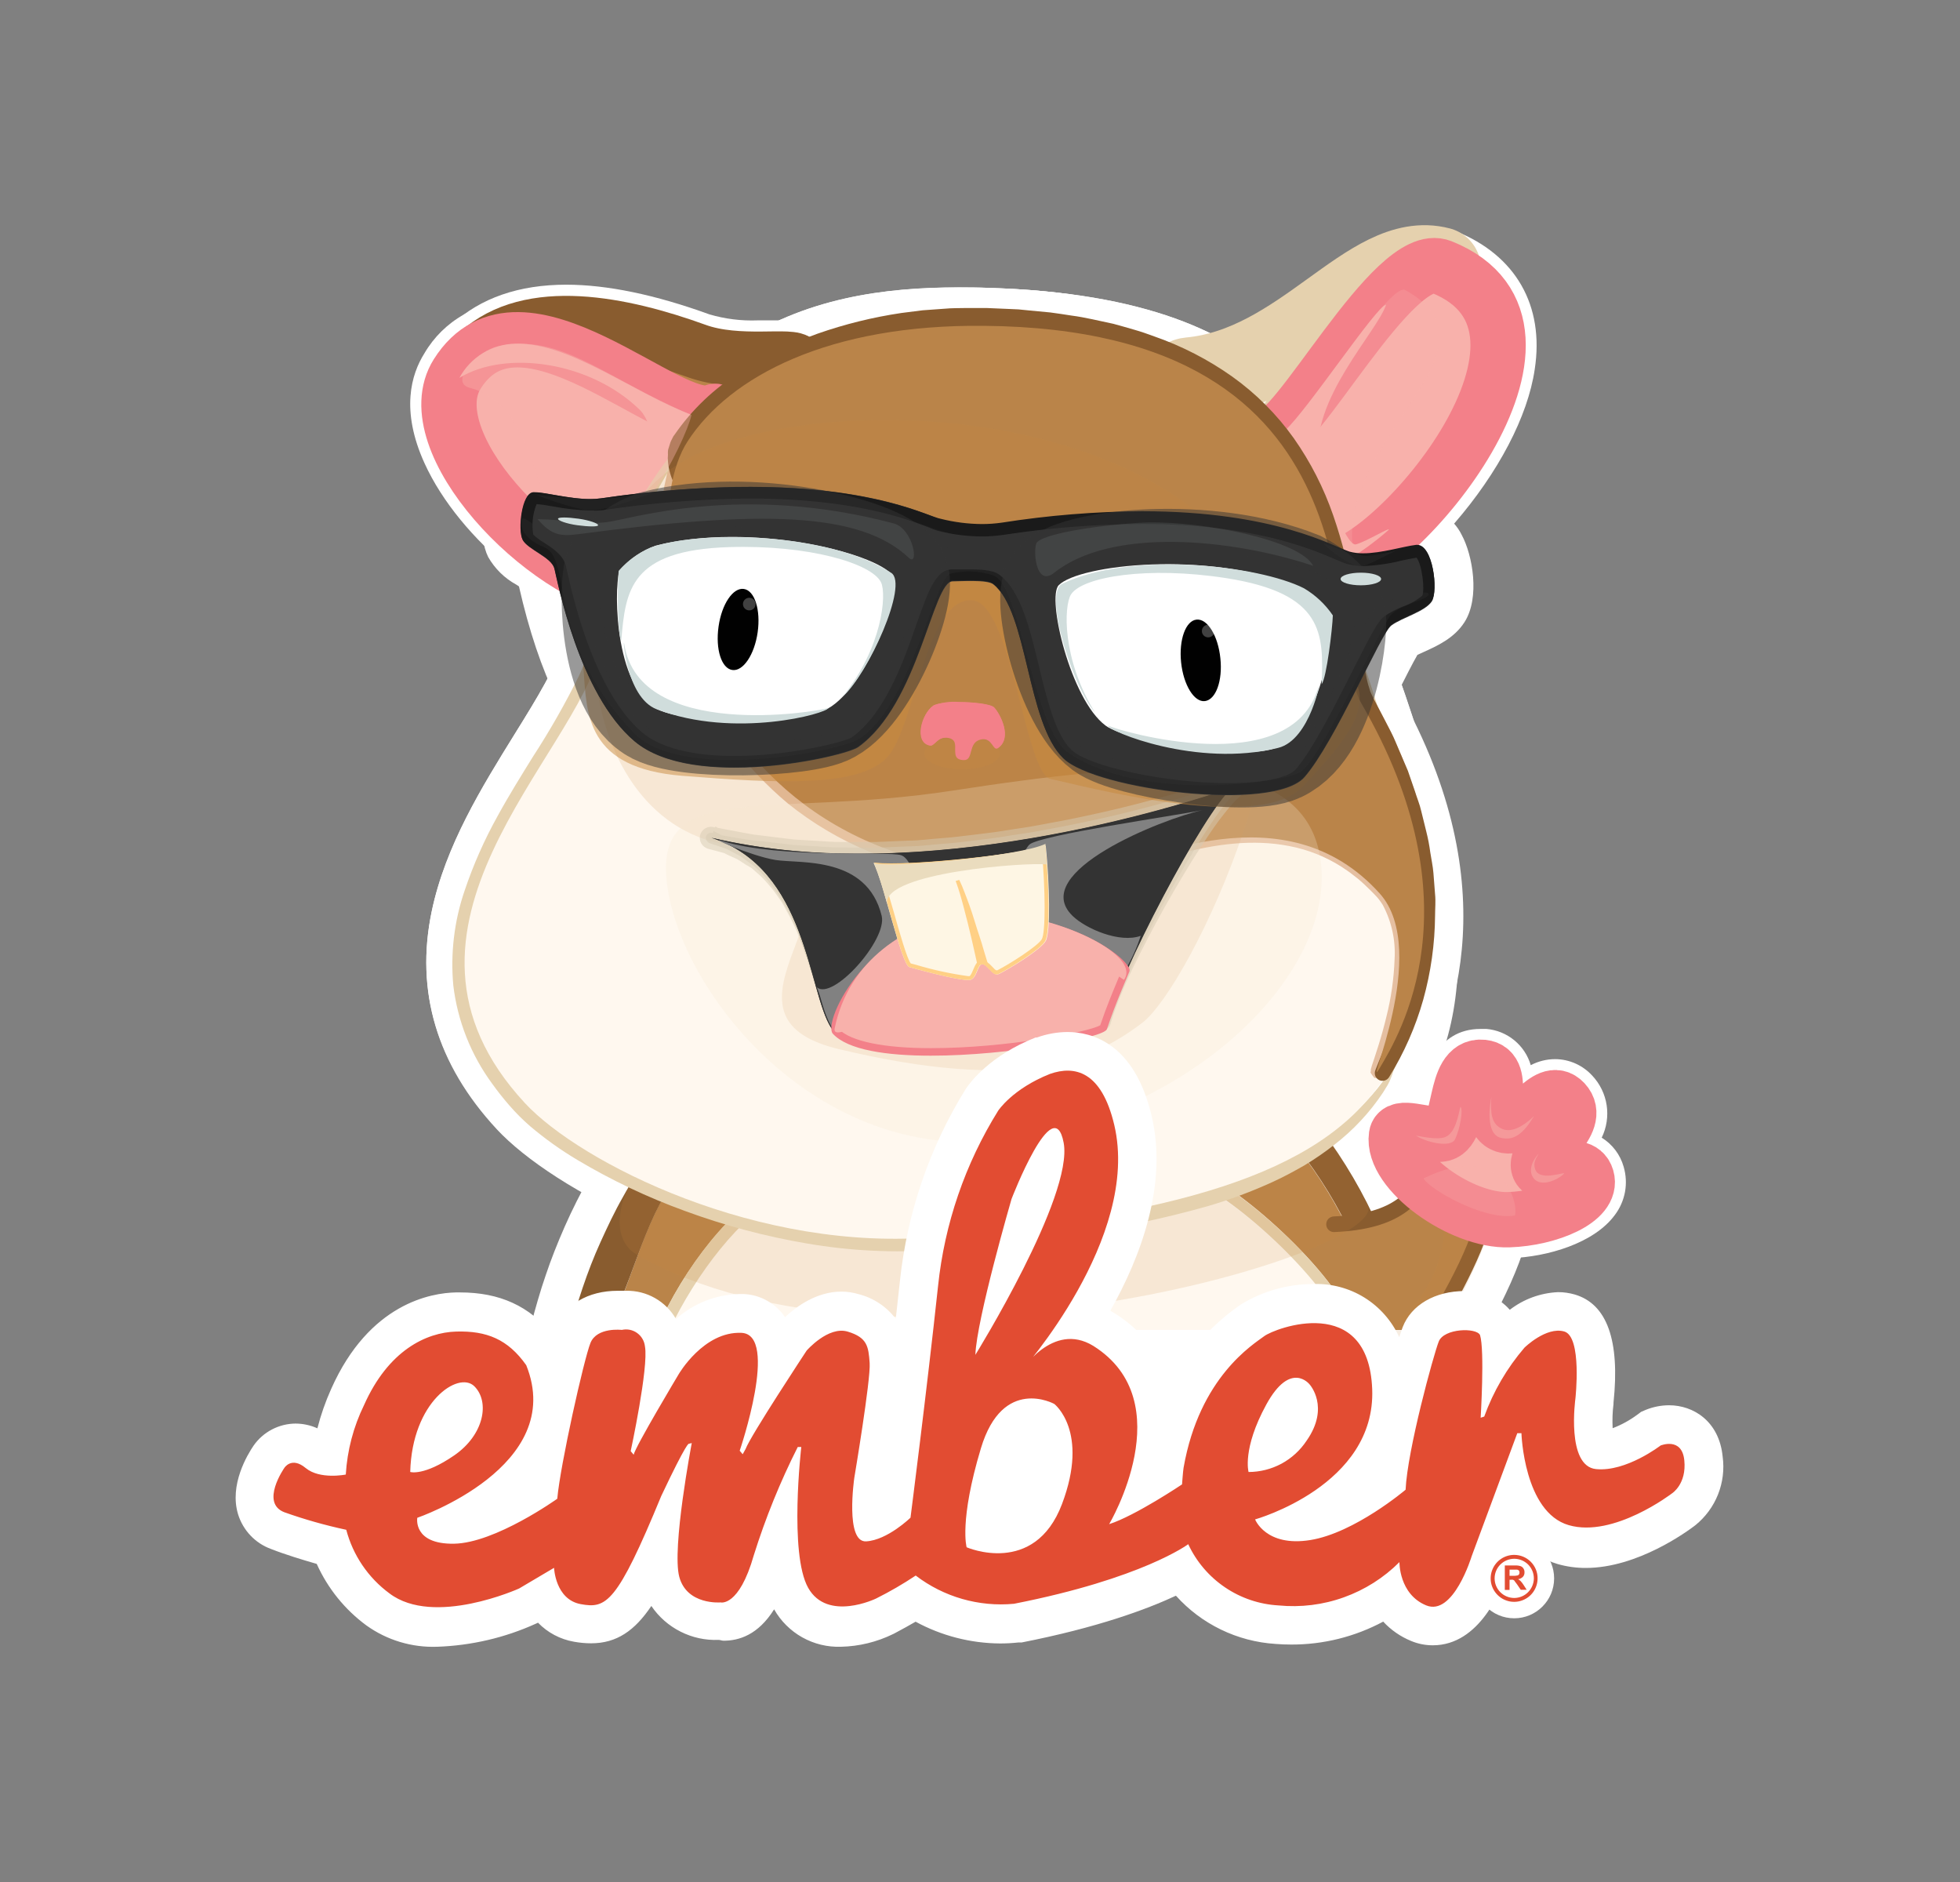<svg width="50" height="48" viewBox="0 0 50 48" fill="none" xmlns="http://www.w3.org/2000/svg">
<rect x="0" y="0" width="50" height="48" fill="#808080" stroke="none"/>
<path d="M14.59 33.639L14.685 33.418L14.697 33.386C14.772 33.207 14.845 33.026 14.915 32.844C15.008 32.603 15.091 32.361 15.184 32.125C15.235 31.988 15.284 31.851 15.335 31.716C15.454 31.391 15.617 30.957 15.816 30.539C15.934 30.294 16.03 30.112 16.131 29.943C16.231 29.774 16.363 29.578 16.482 29.404L16.591 29.256L16.744 29.16C16.766 29.144 16.79 29.13 16.814 29.117C16.884 29.078 16.957 29.043 17.032 29.014C17.139 28.97 17.265 28.926 17.415 28.88C17.624 28.819 17.854 28.761 18.14 28.705C18.548 28.615 18.999 28.529 19.562 28.445C20.403 28.311 21.301 28.193 22.388 28.074C24.305 27.866 26.211 27.723 28.054 27.624C29.029 27.578 29.776 27.557 30.475 27.557H30.916C31.412 27.559 31.908 27.591 32.401 27.654C32.556 27.676 32.71 27.712 32.859 27.761C32.905 27.777 32.943 27.794 32.968 27.805L33.112 27.87L33.226 27.977C33.274 28.021 33.321 28.065 33.367 28.113C33.549 28.295 33.719 28.488 33.878 28.691C34.481 29.477 34.989 30.332 35.392 31.238C35.782 32.065 36.071 32.935 36.253 33.831L36.471 34.975H33.769L33.607 34.212C33.432 33.383 31.197 31.199 30.085 30.769C29.973 30.727 29.493 30.593 28.031 30.593C25.018 30.593 20.742 31.129 20.126 31.257C19.405 31.593 18.288 33.028 17.654 34.441L17.394 35.022" fill="white"/>
<path d="M33.113 29.3C32.977 29.126 32.831 28.96 32.675 28.803L32.565 28.698L32.536 28.687C32.447 28.658 32.355 28.638 32.262 28.625C31.813 28.569 31.361 28.54 30.908 28.539C29.98 28.527 29.044 28.557 28.109 28.601C26.238 28.692 24.366 28.843 22.502 29.047C21.57 29.149 20.641 29.265 19.72 29.411C19.262 29.483 18.803 29.562 18.355 29.66C18.132 29.708 17.911 29.76 17.702 29.824C17.603 29.852 17.506 29.886 17.41 29.924C17.372 29.939 17.334 29.957 17.298 29.977L17.28 29.987C17.171 30.135 17.068 30.288 16.973 30.445C16.876 30.604 16.787 30.783 16.702 30.96C16.535 31.312 16.391 31.684 16.253 32.06C16.114 32.436 15.978 32.817 15.829 33.197C15.757 33.386 15.682 33.518 15.602 33.708C15.566 33.798 15.527 33.919 15.488 33.919H16.752C17.435 32.338 18.717 30.707 19.794 30.268C20.091 30.147 24.864 29.581 28.02 29.581C29.19 29.581 30 29.623 30.428 29.79C31.721 30.289 34.293 32.689 34.559 33.919H35.291C35.133 33.11 34.868 32.326 34.504 31.587C34.134 30.772 33.667 30.004 33.113 29.3H33.113Z" fill="#BA8449"/>
<path d="M32.555 28.689L32.553 28.687L32.551 28.685L32.557 28.691L32.555 28.689Z" fill="white"/>
<path d="M32.555 28.689L32.553 28.687L32.551 28.685L32.557 28.691L32.555 28.689Z" fill="#BA8449"/>
<path d="M34.472 34.973L34.321 34.193C34.168 33.448 33.927 32.725 33.602 32.037C33.265 31.278 32.84 30.561 32.336 29.901C32.243 29.785 32.16 29.683 32.065 29.588C31.673 29.544 31.279 29.522 30.885 29.521H30.484C29.817 29.521 29.098 29.541 28.158 29.585C26.354 29.674 24.488 29.822 22.612 30.026C21.558 30.143 20.688 30.256 19.877 30.377C19.349 30.46 18.937 30.535 18.568 30.616C18.372 30.657 18.178 30.705 17.986 30.76L17.925 30.779C17.89 30.836 17.854 30.89 17.819 30.955C17.753 31.069 17.68 31.203 17.591 31.389C17.431 31.726 17.294 32.092 17.18 32.401C17.129 32.538 17.08 32.67 17.032 32.803C16.943 33.049 16.857 33.302 16.749 33.559C16.674 33.752 16.595 33.952 16.512 34.145L16.502 34.174C16.466 34.258 16.43 34.321 16.393 34.407L16.136 34.973H14.404L14.156 34.873H14.13C13.935 34.78 13.775 34.628 13.671 34.439C13.568 34.25 13.528 34.032 13.555 33.819V33.775L13.587 33.641L13.629 33.48C13.659 33.37 13.69 33.261 13.722 33.153C13.786 32.933 13.852 32.724 13.923 32.52C14.054 32.129 14.214 31.721 14.409 31.278C14.604 30.836 14.815 30.423 15.024 30.049C15.14 29.841 15.263 29.638 15.393 29.439C15.535 29.221 15.674 29.023 15.827 28.829C15.923 28.706 16.036 28.596 16.163 28.504C16.234 28.453 16.309 28.405 16.386 28.362C16.488 28.307 16.594 28.257 16.702 28.214C16.855 28.153 17.011 28.1 17.169 28.055C17.468 27.967 17.747 27.905 17.96 27.86C18.392 27.77 18.838 27.684 19.43 27.601C20.286 27.471 21.187 27.359 22.299 27.25C24.232 27.051 26.164 26.911 28.019 26.832C28.91 26.795 29.601 26.779 30.245 26.779H30.929C31.468 26.782 32.006 26.819 32.54 26.892H32.557C32.752 26.921 32.944 26.968 33.13 27.032H33.142C33.228 27.063 33.311 27.1 33.392 27.143C33.452 27.176 33.511 27.213 33.567 27.253L33.639 27.306L33.696 27.352L33.754 27.404C33.81 27.457 33.866 27.51 33.919 27.564C34.12 27.77 34.31 27.987 34.488 28.214C35.124 29.054 35.659 29.967 36.081 30.932C36.295 31.408 36.482 31.895 36.642 32.392C36.799 32.868 36.919 33.356 37.004 33.85L37.188 34.969L34.472 34.973Z" fill="white"/>
<path d="M15.535 34.973L16.199 33.594C16.751 32.418 18.076 30.282 19.537 29.683H19.565C20.059 29.499 25.011 28.928 28.024 28.928C29.72 28.928 30.352 29.103 30.681 29.224C32.209 29.813 34.862 32.306 35.22 33.783L35.516 34.978L15.535 34.973Z" fill="white"/>
<path d="M33.489 34.973L33.314 34.244C33.138 33.55 31.056 31.461 29.976 31.045C29.876 31.006 29.449 30.887 28.027 30.887C25.115 30.887 20.918 31.403 20.231 31.537C19.665 31.818 18.65 33 17.98 34.428L17.71 34.973H15.234L15.858 33.608C16.587 31.981 18.015 29.98 19.424 29.404C19.967 29.181 24.985 28.62 28.022 28.62C29.347 28.62 30.225 28.724 30.786 28.94C32.309 29.529 35.169 32.102 35.529 33.81L35.773 34.973H33.489Z" fill="white"/>
<path d="M34.619 34.973L34.336 34.732C33.266 33.738 32.972 31.693 33.306 30.844C33.49 30.286 34.081 29.971 34.647 30.129C34.835 30.117 35.286 29.752 35.42 29.532C35.525 29.337 35.682 29.175 35.874 29.065C36.067 28.955 36.286 28.902 36.507 28.91C37.236 28.91 38.415 29.488 38.802 30.035C38.908 30.178 38.978 30.345 39.006 30.522C39.033 30.698 39.017 30.879 38.96 31.048C38.949 31.076 38.932 31.134 38.904 31.213C38.503 32.417 37.986 33.863 37.563 34.535L37.28 34.973H34.619Z" fill="white"/>
<path d="M34.532 34.973L35.449 33.497C35.806 32.929 36.125 32.338 36.404 31.728C35.886 32.09 35.157 32.332 34.082 32.38L34.052 32.359L34.033 32.459C33.801 32.456 33.575 32.385 33.382 32.257C33.189 32.128 33.037 31.947 32.944 31.734C32.852 31.522 32.822 31.287 32.859 31.058C32.897 30.829 32.999 30.616 33.154 30.444C33.258 30.328 33.384 30.235 33.525 30.169C33.666 30.102 33.818 30.064 33.973 30.057C35.027 30.01 35.164 29.761 35.363 29.384C35.632 28.88 36.213 28.589 36.96 28.589C37.148 28.588 37.336 28.608 37.52 28.648C38.415 28.813 39.073 29.58 39.101 30.489C39.143 31.428 38.634 32.773 37.587 34.516L37.3 34.973H34.532Z" fill="white"/>
<path d="M38.437 32.099C37.237 32.099 35.932 31.317 35.263 30.546C34.653 29.843 34.593 29.225 34.65 28.828C34.734 28.239 35.256 27.813 35.849 27.847C35.978 27.849 36.106 27.861 36.232 27.882C36.35 27.355 36.631 26.243 37.768 26.243C37.819 26.241 37.871 26.241 37.922 26.243C38.182 26.266 38.428 26.366 38.629 26.531C38.831 26.696 38.977 26.918 39.05 27.167C39.242 27.066 39.457 27.013 39.674 27.013C39.852 27.014 40.028 27.052 40.191 27.125C40.353 27.197 40.499 27.303 40.619 27.434C40.815 27.642 40.943 27.905 40.986 28.187C41.029 28.47 40.985 28.759 40.86 29.016C41.133 29.185 41.333 29.45 41.42 29.759C41.481 29.967 41.493 30.187 41.454 30.4C41.414 30.614 41.326 30.815 41.195 30.988C40.668 31.707 39.479 32.058 38.523 32.09L38.437 32.099ZM37.243 7.684C36.157 8.364 34.971 9.924 33.527 12.059C33.415 12.224 33.263 12.359 33.085 12.451C32.908 12.543 32.71 12.59 32.51 12.586C31.974 12.586 31.301 12.264 30.514 11.63C29.265 10.625 29.238 10.049 29.228 9.843C29.198 9.242 29.654 8.727 30.254 8.684C31.454 8.571 32.448 7.853 33.416 7.159C34.384 6.465 35.275 5.818 36.34 5.818C36.552 5.818 36.764 5.845 36.97 5.899" fill="white"/>
<path d="M30.352 9.662C33.255 9.392 34.952 6.384 36.721 6.851C35.54 7.589 34.36 9.072 32.714 11.507C32.325 12.078 29.562 9.736 30.352 9.662V9.662Z" fill="#FFF8EF"/>
<path d="M11.535 8.269C12.259 7.6 13.239 7.261 14.446 7.261C15.486 7.261 16.714 7.516 18.097 8.018C18.496 8.135 18.911 8.187 19.327 8.171H19.864C20.216 8.171 20.938 8.171 21.236 8.844C21.332 9.069 21.367 9.316 21.338 9.559C21.309 9.802 21.217 10.033 21.071 10.23C20.591 10.982 19.297 11.783 18.058 11.783H17.998C17.333 11.783 16.706 11.431 15.978 11.019C15.072 10.513 14.046 9.94 12.839 9.94C12.67 9.94 12.502 9.951 12.335 9.973M33.887 15.472C33.35 15.472 32.352 15.249 31.7 13.743C31.403 13.042 31.241 12.29 31.224 11.528C31.224 10.474 31.774 10.204 32.102 10.123C32.339 9.882 32.784 9.281 33.12 8.828C34.481 6.996 35.454 5.792 36.587 5.792C36.775 5.792 36.961 5.827 37.136 5.896C38.667 6.509 39.402 7.793 39.151 9.42C38.975 10.622 38.221 12.055 37.104 13.345C36.577 13.951 35.231 15.374 34.042 15.463L33.887 15.472H33.887Z" fill="white"/>
<path d="M16.374 15.999C16.245 16.01 16.116 16.01 15.988 15.999C14.09 15.69 11.722 13.782 10.828 11.811C10.216 10.463 10.49 9.546 10.828 9.009C11.069 8.597 11.415 8.256 11.832 8.023C12.248 7.789 12.719 7.67 13.196 7.679C14.405 7.679 15.622 8.345 16.695 8.931C17.103 9.148 17.702 9.481 17.955 9.543C18.048 9.516 18.145 9.501 18.242 9.499C18.435 9.503 18.625 9.558 18.79 9.658C18.956 9.759 19.092 9.902 19.185 10.072C19.677 10.927 19.38 13.222 18.607 14.562C18.069 15.506 17.272 15.999 16.374 15.999Z" fill="white"/>
<path d="M22.978 32.513C18.528 32.513 14.132 30.352 12.671 28.775C11.144 27.127 10.587 25.272 11.014 23.236C11.365 21.563 12.298 20.063 13.122 18.733C13.69 17.819 14.226 16.957 14.366 16.337C16.174 8.352 20.71 7.329 24.457 7.329C24.696 7.329 24.947 7.329 25.223 7.342C33.206 7.582 34.007 11.439 34.48 13.743C34.544 14.117 34.638 14.484 34.761 14.842C37.44 21.424 37.881 25.368 36.24 28.034C34.627 30.653 31.087 31.928 24.027 32.498C23.675 32.524 23.324 32.513 22.973 32.513L22.978 32.513Z" fill="white"/>
<path d="M22.813 32.578C18.282 32.578 14.083 30.323 12.671 28.799C11.144 27.152 10.587 25.286 11.014 23.248C11.365 21.575 12.298 20.07 13.122 18.74C13.69 17.825 14.226 16.96 14.366 16.34C16.174 8.355 20.71 7.331 24.457 7.331C24.696 7.331 24.947 7.331 25.223 7.343C33.206 7.582 34.007 11.439 34.48 13.743C34.544 14.117 34.638 14.484 34.761 14.841C37.396 21.321 37.832 25.224 36.212 27.895C34.355 30.957 30.002 31.958 24.039 32.52C23.642 32.559 23.227 32.578 22.813 32.578Z" fill="white"/>
<path d="M34.35 27.007C34.407 26.867 34.465 26.727 34.526 26.587C35.139 25.129 35.58 23.858 34.859 23.051C34.002 22.101 30.358 20.391 27.143 18.868C20.966 15.955 17.152 14.075 16.602 12.192C16.532 11.963 16.511 11.722 16.541 11.484C16.571 11.246 16.652 11.017 16.778 10.813C17.832 9.142 20.819 7.345 24.89 7.345H25.012C28.844 7.378 31.637 8.484 33.313 10.627C34.729 12.438 35.051 14.55 35.285 16.091C35.365 16.618 35.46 17.271 35.567 17.45C38.473 22.445 37.149 26.127 36.094 27.877L34.35 27.007Z" fill="white"/>
<path d="M31.317 21.27C29.819 21.27 27.319 20.897 26.451 20.068C25.771 19.418 25.509 18.345 25.258 17.296C25.149 16.794 24.998 16.301 24.808 15.824H24.794C24.731 15.999 24.659 16.175 24.599 16.351C24.193 17.482 23.64 19.03 22.461 19.864C21.953 20.228 20.14 20.567 18.731 20.567C17.326 20.567 16.259 20.261 15.551 19.662C14.531 18.8 13.752 17.215 13.239 14.956L13.169 14.91C12.87 14.747 12.623 14.503 12.454 14.207C12.187 13.671 12.296 12.719 12.573 12.224C12.666 12.046 12.802 11.895 12.968 11.783C13.134 11.671 13.325 11.602 13.524 11.583H13.649C13.869 11.59 14.089 11.616 14.306 11.66C14.553 11.709 14.803 11.739 15.054 11.749C15.099 11.752 15.143 11.752 15.188 11.749C16.488 11.551 17.802 11.444 19.118 11.431C22.039 11.431 23.573 12.031 24.149 12.255L24.265 12.299C24.526 12.364 24.794 12.397 25.063 12.399C25.18 12.4 25.298 12.392 25.414 12.375C26.65 12.181 27.899 12.08 29.151 12.073C32.234 12.073 33.87 12.775 34.569 13.078L34.724 13.143H34.783C35.024 13.127 35.263 13.089 35.496 13.03C35.681 12.99 35.857 12.953 36.023 12.934C36.069 12.928 36.116 12.925 36.162 12.925C36.397 12.929 36.627 12.998 36.825 13.124C37.023 13.25 37.183 13.429 37.287 13.64C37.568 14.155 37.758 15.242 37.362 15.864C37.099 16.279 36.66 16.475 36.308 16.634L36.159 16.702C36.041 16.904 35.83 17.322 35.655 17.668C35.14 18.686 34.558 19.836 34.023 20.456C33.555 21.003 32.67 21.27 31.317 21.27V21.27Z" fill="white"/>
<g style="mix-blend-mode:multiply" opacity="0.3">
<path d="M30.72 21.02C29.533 21.02 27.865 20.845 26.664 19.996C25.975 19.513 25.666 18.526 25.237 16.959C25.119 16.489 24.976 16.026 24.808 15.572C24.733 15.748 24.647 15.987 24.575 16.178C24.129 17.373 23.521 19.01 22.41 19.692C21.84 20.044 20.048 20.369 18.653 20.369C17.159 20.369 16.082 20.035 15.454 19.378C13.872 17.719 13.553 16.134 13.366 15.189C13.34 15.054 13.307 14.884 13.277 14.768C12.346 14.279 12.284 13.55 12.303 13.246C12.329 12.688 12.786 12.246 13.345 12.24C13.63 12.251 13.903 12.354 14.123 12.535L14.178 12.572L14.257 12.596C14.534 12.659 14.786 12.804 14.979 13.013C15.171 13.221 15.297 13.483 15.338 13.765C15.506 14.482 15.725 15.186 15.991 15.873C16.606 17.454 17.035 17.726 17.072 17.747C17.639 17.93 18.232 18.017 18.828 18.007C19.634 18.008 20.436 17.89 21.207 17.656C21.427 17.305 21.873 16.426 22.182 15.815C23.122 13.958 23.282 13.677 23.672 13.473C23.927 13.348 24.21 13.287 24.494 13.297C24.966 13.302 25.434 13.384 25.88 13.54C26.565 13.83 26.934 14.726 27.714 17.022C27.855 17.435 28.039 17.972 28.15 18.252C28.74 18.536 30.082 18.733 31.504 18.733C31.904 18.733 32.196 18.717 32.382 18.7C32.516 18.424 32.705 18.021 32.869 17.675C34.005 15.263 34.176 14.989 34.473 14.762C35.016 14.392 35.65 14.177 36.307 14.14C36.561 14.126 36.811 14.204 37.012 14.36C37.213 14.516 37.35 14.74 37.4 14.989C37.558 15.855 36.72 16.175 36.446 16.28C36.379 16.305 36.27 16.347 36.196 16.381C36.094 16.556 35.905 16.937 35.745 17.259C34.534 19.632 34.127 20.281 33.668 20.555C33.123 20.871 31.757 21.02 30.72 21.02Z" fill="white"/>
</g>
<g style="mix-blend-mode:multiply" opacity="0.3">
<path d="M15.11 14.004C14.698 13.985 14.291 13.899 13.907 13.749C13.721 13.687 13.575 13.629 13.475 13.591C13.257 13.506 12.688 13.285 12.688 12.605V11.607H13.652C13.752 11.609 13.851 11.626 13.945 11.658C14.151 11.688 14.824 11.739 15.047 11.755L15.177 11.765C15.353 11.765 15.901 11.692 16.136 11.656C16.301 11.627 16.468 11.611 16.635 11.607H17.485L17.617 12.444C17.652 12.682 17.598 12.924 17.467 13.126C17.336 13.328 17.136 13.475 16.904 13.54L16.684 13.615C16.21 13.816 15.71 13.947 15.198 14.007L15.11 14.004ZM34.686 15.43C34.267 15.402 33.867 15.247 33.537 14.986C33.111 14.687 32.715 14.399 32.715 13.877V12.895H33.747C33.894 12.895 34.039 12.924 34.175 12.979C34.286 13.027 34.702 13.155 34.878 13.197C34.938 13.188 35.068 13.137 35.303 13.088C35.403 13.052 35.507 13.028 35.612 13.016H36.449L36.584 13.873C36.623 14.107 36.577 14.347 36.455 14.55C36.333 14.754 36.143 14.907 35.918 14.982C35.883 14.996 35.793 15.049 35.742 15.079C35.469 15.237 35.172 15.351 34.864 15.418C34.805 15.427 34.746 15.431 34.686 15.43Z" fill="white"/>
</g>
<path d="M27.793 33.919H31.307V37.081H27.793V33.919Z" fill="white"/>
<path d="M33.113 29.3C32.977 29.126 32.831 28.96 32.675 28.803L32.565 28.698L32.536 28.687C32.447 28.658 32.355 28.638 32.262 28.625C31.813 28.569 31.361 28.54 30.908 28.539C29.98 28.527 29.044 28.557 28.109 28.601C26.238 28.692 24.366 28.843 22.502 29.047C21.57 29.149 20.641 29.265 19.72 29.411C19.262 29.483 18.803 29.562 18.355 29.66C18.132 29.708 17.911 29.76 17.702 29.824C17.603 29.852 17.506 29.886 17.41 29.924C17.372 29.939 17.334 29.957 17.298 29.977L17.28 29.987C17.171 30.135 17.068 30.288 16.973 30.445C16.876 30.604 16.787 30.783 16.702 30.96C16.535 31.312 16.391 31.684 16.253 32.06C16.114 32.436 15.978 32.817 15.829 33.197C15.757 33.386 15.682 33.518 15.602 33.708C15.566 33.798 15.527 33.919 15.488 33.919H16.752C17.435 32.338 18.717 30.707 19.794 30.268C20.091 30.147 24.864 29.581 28.02 29.581C29.19 29.581 30 29.623 30.428 29.79C31.721 30.289 34.293 32.689 34.559 33.919H35.291C35.133 33.11 34.868 32.326 34.504 31.587C34.134 30.772 33.667 30.004 33.113 29.3H33.113ZM32.555 28.689L32.553 28.687L32.551 28.685L32.557 28.691L32.555 28.689Z" fill="#BA8449"/>
<path d="M35.183 31.34C34.794 30.446 34.3 29.602 33.713 28.824C33.559 28.626 33.394 28.437 33.219 28.258L33.08 28.125L33.054 28.1L33.035 28.084L33.006 28.063C32.981 28.046 32.955 28.029 32.927 28.014C32.885 27.993 32.842 27.974 32.797 27.958C32.663 27.912 32.525 27.879 32.385 27.86C31.9 27.794 31.412 27.759 30.923 27.756C29.967 27.736 29.02 27.756 28.073 27.8C26.183 27.881 24.296 28.018 22.415 28.213C21.473 28.311 20.533 28.422 19.591 28.564C19.12 28.636 18.651 28.715 18.186 28.814C17.949 28.864 17.712 28.919 17.467 28.989C17.341 29.026 17.216 29.068 17.093 29.116C17.022 29.144 16.953 29.177 16.886 29.214C16.844 29.237 16.803 29.262 16.765 29.29C16.708 29.331 16.657 29.38 16.613 29.435C16.478 29.604 16.351 29.78 16.234 29.962C16.115 30.138 16 30.331 15.897 30.519C15.672 30.911 15.496 31.292 15.32 31.677C15.145 32.062 14.997 32.448 14.864 32.842C14.797 33.038 14.735 33.235 14.678 33.434C14.648 33.533 14.62 33.633 14.593 33.733L14.553 33.882L14.535 33.958C14.535 33.97 14.56 33.933 14.621 33.968L14.637 33.919H15.496C15.535 33.919 15.573 33.798 15.61 33.708C15.689 33.518 15.765 33.357 15.837 33.169C15.986 32.789 16.12 32.422 16.26 32.046C16.401 31.67 16.543 31.306 16.71 30.953C16.794 30.778 16.886 30.602 16.981 30.442C17.076 30.282 17.177 30.135 17.288 29.985L17.306 29.977C17.342 29.957 17.38 29.939 17.418 29.924C17.513 29.885 17.611 29.851 17.71 29.824C17.919 29.76 18.14 29.708 18.363 29.66C18.811 29.562 19.27 29.485 19.728 29.411C20.649 29.265 21.578 29.149 22.509 29.047C24.373 28.843 26.246 28.696 28.117 28.601C29.052 28.557 29.988 28.527 30.916 28.539C31.369 28.54 31.821 28.569 32.27 28.625C32.363 28.638 32.455 28.658 32.544 28.687L32.572 28.698L32.683 28.803C32.838 28.96 32.984 29.126 33.121 29.3C33.674 30.003 34.142 30.77 34.512 31.584C34.874 32.324 35.137 33.109 35.292 33.919H36.03C35.956 33.567 35.842 33.072 35.703 32.638C35.555 32.196 35.381 31.762 35.183 31.34Z" fill="#895C2F"/>
<path d="M30.325 30.08C29.929 29.927 29.154 29.88 28.021 29.88C24.847 29.88 20.163 30.437 19.907 30.533C18.944 30.932 17.746 32.513 17.078 33.919H34.256C33.993 32.865 31.604 30.581 30.325 30.08Z" fill="#FFF8EF"/>
<path d="M30.431 29.804C30.002 29.629 29.192 29.581 28.022 29.581C24.86 29.581 20.094 30.131 19.797 30.252C18.72 30.693 17.43 32.338 16.754 33.919H17.079C17.741 32.513 18.939 30.941 19.902 30.547C20.159 30.451 24.842 29.88 28.017 29.88C29.15 29.88 29.925 29.913 30.32 30.066C31.599 30.56 33.988 32.865 34.257 33.919H34.556C34.296 32.689 31.724 30.303 30.431 29.804V29.804Z" fill="#E5D1AE"/>
<path d="M36.297 29.984C36.121 30.344 35.183 31.25 34.394 31.025C33.981 30.908 34.057 33.04 35.008 33.919H36.733C37.207 33.216 37.95 30.904 38.035 30.665C38.133 30.386 36.476 29.623 36.297 29.984Z" fill="#BA8449"/>
<path d="M38.122 30.475C38.101 29.999 37.804 29.69 37.307 29.578C36.907 29.488 36.369 29.578 36.236 29.829C35.972 30.328 35.644 30.955 34.02 31.025C33.968 31.029 33.919 31.052 33.883 31.091C33.848 31.13 33.83 31.182 33.832 31.234C33.834 31.286 33.857 31.335 33.895 31.371C33.933 31.407 33.984 31.426 34.036 31.424C35.731 31.35 36.223 30.702 36.576 30.038C36.832 29.936 37.117 29.936 37.372 30.038C37.473 30.064 37.563 30.122 37.627 30.205C37.69 30.287 37.724 30.389 37.724 30.493C37.766 31.415 36.806 33.04 36.279 33.919H36.754C37.341 32.865 38.159 31.424 38.122 30.475Z" fill="#895C2F"/>
<g style="mix-blend-mode:multiply" opacity="0.15">
<path d="M34.788 34.082C35.842 33.836 36.771 32.788 36.854 31.271C36.87 30.992 36.297 30.453 36.297 30.305C36.297 30.157 38.068 30.337 38.148 30.748C38.229 31.159 37.05 33.666 36.657 34.075C36.263 34.484 34.175 34.226 34.788 34.082Z" fill="#C7893E"/>
</g>
<path d="M35.624 28.968C35.492 29.878 37.282 31.154 38.493 31.108C39.51 31.075 40.642 30.6 40.476 30.043C40.311 29.486 39.329 30.142 39.247 29.748C39.164 29.355 40.396 28.633 39.904 28.107C39.449 27.624 38.92 28.878 38.379 28.698C37.838 28.517 38.484 27.292 37.822 27.222C37.035 27.141 37.33 28.894 36.74 28.928C36.313 28.957 35.666 28.668 35.624 28.968Z" fill="#F8B1AB" stroke="#F38089" stroke-width="1.411"/>
<g style="mix-blend-mode:multiply" opacity="0.5">
<path d="M36.125 28.963C36.32 29.107 37.003 29.304 37.123 29.049C37.242 28.794 37.336 28.299 37.255 28.225C37.2 28.459 37.125 28.903 36.865 29.001C36.666 29.079 36.262 28.986 36.125 28.963ZM38.045 27.979C38.01 28.142 37.885 28.91 38.275 29.017C38.627 29.11 38.869 28.901 39.135 28.464C38.992 28.603 38.623 28.921 38.328 28.796C38.033 28.671 38.022 28.372 38.045 27.979Z" fill="#F8B1AB"/>
</g>
<g style="mix-blend-mode:multiply" opacity="0.25">
<path d="M36.316 30.054C38.333 29.07 38.744 30.672 38.646 31.001C37.859 31.14 36.439 30.316 36.316 30.054Z" fill="#F8B1AB"/>
</g>
<g style="mix-blend-mode:multiply" opacity="0.5">
<path d="M39.254 29.42C38.903 29.808 39.079 30.122 39.3 30.156C39.59 30.21 39.943 29.925 39.897 29.922C39.818 29.922 39.274 30.108 39.168 29.836C39.089 29.63 39.214 29.513 39.254 29.42Z" fill="#F8B1AB"/>
</g>
<g style="mix-blend-mode:multiply" opacity="0.15">
<path d="M16.246 32C22.713 35.714 35.571 31.946 34.886 30.721C33.984 29.116 33.624 28.086 31.644 28.193C29.664 28.3 16.987 29.3 16.471 29.694C15.954 30.087 15.399 31.514 16.246 32H16.246Z" fill="#C7893E"/>
</g>
<path d="M30.352 9.662C33.255 9.392 34.952 6.384 36.721 6.851C35.54 7.589 34.36 9.072 32.714 11.507C32.325 12.078 29.562 9.736 30.352 9.662V9.662Z" fill="#FFF8EF" stroke="#E5D1AE" stroke-width="2.117" stroke-linecap="round" stroke-linejoin="round"/>
<path d="M12.203 8.998C13.515 7.786 15.859 8.259 17.762 8.949C18.844 9.343 20.246 9.023 20.344 9.244C20.576 9.771 19.176 10.825 18.02 10.806C16.864 10.787 14.958 8.629 12.203 8.998Z" fill="#BA8449" stroke="#895C2F" stroke-width="1.411" stroke-linecap="round" stroke-linejoin="round"/>
<path d="M32.346 11.089C33.011 11.286 35.542 6.317 36.772 6.809C40.684 8.375 35.591 14.364 33.961 14.483C32.331 14.603 31.965 10.976 32.346 11.089H32.346ZM18.206 10.499C17.124 10.966 13.287 6.957 11.663 9.539C10.595 11.24 13.828 14.68 16.14 15.049C18.452 15.418 18.777 10.253 18.206 10.499Z" fill="#F8B1AB" stroke="#F38089" stroke-width="1.411"/>
<g style="mix-blend-mode:multiply">
<path d="M35.36 7.769C35.146 8.448 33.401 10.212 33.647 11.729C33.737 12.285 34.334 13.949 34.589 13.884C34.844 13.819 35.483 13.425 35.425 13.515C35.053 13.842 34.65 14.13 34.22 14.376C33.918 14.213 32.588 11.152 32.778 10.982C33.343 10.474 35.114 7.802 35.36 7.769H35.36ZM11.719 9.638C12.899 8.916 15.057 9.22 16.318 10.45C16.764 10.887 16.891 12.382 15.882 13.392C15.484 13.796 18.259 11.959 18.268 11.431C18.277 10.905 18.093 10.748 17.678 10.595C16.155 10.026 14.553 8.737 13.161 8.765C12.865 8.768 12.574 8.851 12.321 9.004C12.067 9.158 11.859 9.377 11.719 9.638Z" fill="#F8B1AB"/>
</g>
<g style="mix-blend-mode:multiply" opacity="0.25">
<path d="M35.836 7.391C38.529 8.879 34.19 11.129 34.508 13.933C33.944 13.872 32.552 11.159 32.898 10.92C33.378 10.585 35.384 7.263 35.836 7.391Z" fill="#F8B1AB"/>
</g>
<path d="M15.617 16.63L15.603 16.683C15.603 16.718 15.582 16.77 15.555 16.858C15.489 17.076 15.406 17.288 15.309 17.494C14.942 18.226 14.531 18.935 14.079 19.618C13.802 20.054 13.507 20.546 13.211 21.094C12.895 21.673 12.633 22.28 12.431 22.909C12.207 23.604 12.13 24.338 12.207 25.064C12.31 25.862 12.618 26.619 13.101 27.262C13.226 27.438 13.359 27.601 13.505 27.765C13.646 27.927 13.799 28.079 13.962 28.22C14.31 28.51 14.682 28.771 15.074 29C15.91 29.499 16.793 29.917 17.709 30.247C18.678 30.603 19.678 30.869 20.696 31.041C21.751 31.227 22.825 31.286 23.895 31.217C26.108 31.041 28.41 30.82 30.646 30.224C31.758 29.926 32.863 29.541 33.844 28.919C34.335 28.607 34.773 28.216 35.138 27.763C35.23 27.649 35.314 27.526 35.413 27.412C35.515 27.303 35.6 27.178 35.664 27.043C35.79 26.773 35.893 26.492 35.971 26.204C36.272 25.045 36.215 23.833 36.022 22.672C35.811 21.516 35.511 20.378 35.123 19.269C34.75 18.162 34.316 17.085 33.893 16.024C33.782 15.755 33.672 15.507 33.562 15.223C33.509 15.081 33.463 14.937 33.425 14.79C33.385 14.646 33.352 14.504 33.32 14.364C33.192 13.801 33.097 13.257 32.937 12.742C32.79 12.236 32.572 11.754 32.289 11.31C32.008 10.881 31.657 10.502 31.25 10.189C30.428 9.588 29.49 9.162 28.496 8.939C27.539 8.71 26.564 8.569 25.581 8.517C24.661 8.443 23.737 8.448 22.818 8.531C21.977 8.61 21.153 8.822 20.378 9.158C19.058 9.739 17.972 10.746 17.291 12.017C17.027 12.515 16.803 13.034 16.62 13.568C16.458 14.053 16.33 14.488 16.232 14.873C16.182 15.065 16.138 15.242 16.107 15.4C16.057 15.545 15.999 15.686 15.931 15.823C15.835 16.012 15.753 16.208 15.685 16.409C15.639 16.544 15.624 16.616 15.624 16.616L15.617 16.63ZM15.032 16.489C15.095 16.201 15.131 15.906 15.139 15.611C15.153 15.45 15.177 15.291 15.211 15.133C15.242 15.048 15.278 14.966 15.32 14.885L15.429 14.604C15.604 14.162 15.802 13.728 16.022 13.306C16.619 12.168 17.398 11.135 18.329 10.249C18.903 9.712 19.562 9.274 20.279 8.953C21.074 8.602 21.917 8.372 22.779 8.269C23.712 8.159 24.652 8.124 25.59 8.166C26.598 8.187 27.601 8.298 28.589 8.496C29.604 8.719 30.659 9.07 31.576 9.745C32.039 10.085 32.441 10.5 32.765 10.975C33.084 11.463 33.328 11.996 33.49 12.556C33.648 13.111 33.777 13.674 33.877 14.242C33.907 14.379 33.935 14.515 33.97 14.646C34 14.777 34.039 14.905 34.086 15.03C34.186 15.296 34.288 15.563 34.39 15.829C34.799 16.91 35.164 18.023 35.484 19.167C35.814 20.31 36.049 21.478 36.187 22.659C36.257 23.254 36.281 23.853 36.258 24.451C36.239 25.046 36.145 25.637 35.978 26.208C35.897 26.496 35.791 26.776 35.66 27.044C35.629 27.111 35.6 27.18 35.571 27.25C35.541 27.32 35.525 27.394 35.495 27.464C35.469 27.536 35.437 27.605 35.4 27.672L35.281 27.865C34.943 28.373 34.524 28.823 34.04 29.196C33.8 29.384 33.549 29.557 33.288 29.715C33.025 29.867 32.761 30.01 32.482 30.138C31.936 30.389 31.372 30.599 30.796 30.767C29.663 31.086 28.51 31.328 27.345 31.493C26.2 31.668 25.061 31.784 23.942 31.876C22.819 31.96 21.69 31.906 20.58 31.714C19.522 31.534 18.484 31.257 17.477 30.887C16.52 30.54 15.598 30.102 14.724 29.581C14.301 29.329 13.9 29.042 13.524 28.724C13.336 28.561 13.16 28.385 12.997 28.197C12.841 28.019 12.694 27.833 12.556 27.64C12.015 26.904 11.673 26.041 11.564 25.135C11.489 24.319 11.586 23.497 11.85 22.723C12.072 22.061 12.355 21.421 12.695 20.811C13.002 20.251 13.313 19.757 13.588 19.311C14.021 18.645 14.416 17.954 14.768 17.241C14.852 17.061 14.923 16.876 14.981 16.686C14.996 16.638 15.009 16.588 15.019 16.539L15.033 16.486L15.032 16.489H15.032Z" fill="#E5D1AE"/>
<path d="M15.321 16.556C14.698 19.311 9.255 23.671 13.389 28.132C14.794 29.65 19.362 31.974 23.948 31.542C35.857 30.418 38.866 27.541 33.849 15.212C33.034 13.208 33.947 8.589 25.193 8.327C21.52 8.217 17.099 8.721 15.321 16.556V16.556Z" fill="#FFF8EF"/>
<path d="M17.688 11.351L17.663 11.391C17.639 11.428 17.618 11.467 17.598 11.507C17.521 11.656 17.458 11.812 17.41 11.973C17.236 12.612 17.176 13.278 17.235 13.938C17.306 14.977 17.558 15.996 17.98 16.948C18.515 18.187 19.34 19.28 20.385 20.135C20.979 20.621 21.64 21.02 22.347 21.321C23.107 21.639 23.904 21.858 24.72 21.972C25.589 22.092 26.469 22.118 27.343 22.052C27.567 22.037 27.793 22.013 28.018 21.988H28.099L28.181 21.974C28.232 21.964 28.282 21.955 28.338 21.941C28.445 21.914 28.556 21.883 28.666 21.851C29.111 21.725 29.564 21.586 30.031 21.48C30.962 21.271 31.964 21.166 32.941 21.38C33.43 21.49 33.898 21.682 34.323 21.948C34.429 22.009 34.533 22.076 34.632 22.148L34.782 22.266L34.922 22.391C35.019 22.473 35.098 22.566 35.193 22.658C35.238 22.702 35.281 22.749 35.321 22.798C35.363 22.849 35.403 22.902 35.439 22.958C35.698 23.41 35.825 23.925 35.806 24.446C35.802 24.956 35.743 25.465 35.63 25.962C35.576 26.211 35.514 26.458 35.446 26.704L35.347 27.067L35.297 27.243L35.277 27.327V27.338C35.24 27.311 35.363 27.408 35.189 27.199C34.943 27.199 35.065 27.241 35.029 27.229V27.218C35.283 26.797 35.495 26.352 35.664 25.89C35.994 24.964 36.135 23.982 36.08 23C36.021 22.029 35.809 21.073 35.451 20.168C35.281 19.717 35.082 19.277 34.857 18.851C34.746 18.637 34.629 18.427 34.506 18.22C34.433 18.101 34.371 17.975 34.32 17.846C34.272 17.718 34.232 17.588 34.2 17.456C34.083 16.948 34.025 16.47 33.949 15.996C33.873 15.521 33.805 15.061 33.706 14.61C33.53 13.732 33.22 12.887 32.786 12.104C32.372 11.37 31.808 10.732 31.131 10.23C30.473 9.755 29.742 9.389 28.967 9.148C28.233 8.916 27.479 8.757 26.714 8.673C26.005 8.593 25.292 8.557 24.578 8.566C23.936 8.571 23.295 8.619 22.66 8.712C21.628 8.848 20.625 9.156 19.694 9.622C19.102 9.923 18.567 10.324 18.113 10.808C17.995 10.936 17.884 11.069 17.779 11.208L17.679 11.356L17.688 11.351H17.688ZM17.393 11.175L17.5 11.015C17.609 10.862 17.726 10.716 17.851 10.576C18.328 10.055 18.892 9.619 19.517 9.29C20.478 8.784 21.515 8.439 22.588 8.269C23.243 8.158 23.906 8.092 24.571 8.074C25.305 8.049 26.041 8.071 26.772 8.139C27.576 8.209 28.37 8.358 29.144 8.585C29.988 8.83 30.785 9.212 31.503 9.717C32.266 10.262 32.905 10.962 33.38 11.771C33.853 12.614 34.191 13.526 34.379 14.474C34.483 14.949 34.555 15.428 34.631 15.906C34.706 16.384 34.754 16.867 34.854 17.312C34.877 17.417 34.906 17.521 34.942 17.622C34.98 17.72 35.026 17.815 35.08 17.905C35.202 18.123 35.321 18.345 35.432 18.571C35.656 19.027 35.852 19.497 36.019 19.977C36.363 20.949 36.549 21.971 36.568 23.002C36.587 24.041 36.395 25.074 36.005 26.038C35.808 26.517 35.564 26.977 35.277 27.408C35.271 27.418 35.264 27.428 35.256 27.438C35.21 27.438 35.323 27.492 35.063 27.494C34.877 27.273 35.007 27.35 34.97 27.31V27.274C34.978 27.241 34.987 27.207 34.998 27.174L35.057 26.999L35.17 26.647C35.244 26.41 35.31 26.17 35.368 25.929C35.489 25.45 35.558 24.96 35.576 24.467C35.606 23.985 35.501 23.505 35.274 23.079C35.243 23.03 35.21 22.983 35.175 22.937C35.137 22.89 35.097 22.845 35.054 22.802C34.969 22.715 34.882 22.63 34.794 22.547L34.659 22.426L34.516 22.315C34.423 22.238 34.32 22.174 34.221 22.106C33.816 21.848 33.365 21.669 32.893 21.579C31.953 21.394 30.992 21.533 30.095 21.77C29.641 21.885 29.2 22.032 28.754 22.173C28.643 22.208 28.531 22.243 28.415 22.275C28.359 22.29 28.296 22.305 28.239 22.319L28.153 22.334H28.062C27.83 22.362 27.602 22.392 27.371 22.41C26.471 22.494 25.564 22.482 24.666 22.375C23.808 22.27 22.969 22.05 22.171 21.72C21.424 21.411 20.726 20.997 20.096 20.49C19.007 19.579 18.152 18.42 17.604 17.11C17.174 16.111 16.921 15.046 16.855 13.961C16.805 13.256 16.88 12.547 17.076 11.867C17.134 11.685 17.208 11.509 17.298 11.34C17.329 11.277 17.354 11.245 17.37 11.217L17.394 11.177L17.393 11.175Z" fill="#E5BFA1"/>
<path d="M18.053 11.56L18.006 11.655L17.994 11.677V11.721C18.001 11.793 18.023 11.863 18.057 11.927C18.173 12.127 18.318 12.308 18.487 12.466C18.877 12.83 19.298 13.158 19.745 13.448C20.66 14.047 21.646 14.594 22.619 15.121C24.592 16.164 26.619 17.125 28.64 18.107C29.65 18.598 30.66 19.091 31.663 19.604C32.166 19.863 32.665 20.131 33.158 20.4C33.652 20.669 34.144 20.96 34.622 21.278C34.861 21.438 35.096 21.605 35.325 21.79C35.437 21.884 35.549 21.983 35.657 22.088L35.737 22.173L35.776 22.215L35.787 22.225L35.802 22.247L35.818 22.268L35.945 22.443L36.008 22.528C36.029 22.559 36.05 22.598 36.069 22.631L36.189 22.846C36.222 22.917 36.251 22.989 36.277 23.063C36.307 23.134 36.332 23.208 36.35 23.283C36.392 23.431 36.42 23.583 36.435 23.736C36.435 23.812 36.454 23.887 36.454 23.963V24.189C36.423 24.775 36.299 25.352 36.089 25.899C35.897 26.44 35.658 26.953 35.442 27.466L35.091 27.29C35.434 26.699 35.693 26.063 35.86 25.4C36.026 24.738 36.102 24.058 36.087 23.376C36.078 23.2 36.087 23.037 36.066 22.867L36.011 22.359C35.994 22.183 35.952 22.023 35.924 21.857C35.896 21.688 35.859 21.522 35.813 21.358L35.678 20.864C35.639 20.688 35.565 20.541 35.513 20.379L35.337 19.896L35.124 19.428C35.05 19.274 34.989 19.114 34.906 18.963L34.659 18.511L34.534 18.287L34.471 18.16L34.43 18.083L34.4 18.023C34.381 17.981 34.362 17.949 34.342 17.9L34.285 17.745L34.258 17.668L34.239 17.6L34.202 17.463C34.026 16.737 33.956 16.057 33.822 15.37C33.704 14.699 33.528 14.04 33.295 13.399C33.066 12.772 32.749 12.181 32.355 11.642C31.963 11.112 31.484 10.652 30.939 10.281C30.389 9.907 29.79 9.612 29.158 9.402C29.001 9.344 28.841 9.295 28.678 9.255C28.515 9.213 28.355 9.165 28.19 9.127C27.858 9.065 27.531 8.988 27.192 8.951C27.017 8.93 26.857 8.902 26.688 8.886L26.178 8.849L25.924 8.83H25.667L25.16 8.821H24.65C24.474 8.821 24.299 8.821 24.135 8.842L23.642 8.884L23.143 8.953C22.48 9.056 21.829 9.222 21.198 9.448C20.571 9.664 19.973 9.955 19.415 10.312L19.209 10.448L19.011 10.6C18.877 10.695 18.759 10.804 18.638 10.908C18.409 11.116 18.205 11.351 18.03 11.607L18.053 11.56ZM17.213 11.08C17.653 10.446 18.217 9.908 18.87 9.499C19.491 9.092 20.158 8.76 20.857 8.51C21.551 8.267 22.266 8.091 22.993 7.983L23.538 7.914L24.093 7.874C24.283 7.856 24.445 7.86 24.631 7.856H25.174L25.715 7.879L25.983 7.891L26.254 7.918L26.793 7.969C26.969 7.99 27.145 8.021 27.331 8.048C27.682 8.093 28.046 8.185 28.403 8.259C28.578 8.304 28.754 8.359 28.93 8.408C29.105 8.457 29.281 8.519 29.457 8.584C30.157 8.829 30.82 9.171 31.426 9.599C32.038 10.034 32.572 10.569 33.007 11.18C33.432 11.785 33.77 12.447 34.011 13.146C34.248 13.832 34.424 14.537 34.537 15.254C34.66 15.957 34.725 16.66 34.866 17.313L34.894 17.429L34.91 17.487L34.926 17.535L34.954 17.63C34.964 17.663 34.989 17.707 35.007 17.745L35.035 17.805C35.035 17.805 35.017 17.772 35.035 17.793V17.807L35.05 17.837L35.114 17.956L35.237 18.195L35.486 18.673C35.569 18.831 35.632 19.002 35.704 19.165L35.916 19.66L36.092 20.172C36.145 20.347 36.217 20.509 36.256 20.686L36.386 21.213C36.43 21.387 36.464 21.563 36.487 21.741C36.514 21.916 36.553 22.092 36.567 22.267L36.609 22.809C36.628 22.984 36.609 23.171 36.609 23.352C36.603 24.075 36.502 24.795 36.308 25.493C36.112 26.189 35.819 26.853 35.439 27.468C35.414 27.511 35.373 27.544 35.325 27.558C35.277 27.573 35.225 27.568 35.18 27.546C35.135 27.523 35.1 27.485 35.083 27.438C35.066 27.39 35.067 27.338 35.087 27.292C35.295 26.765 35.516 26.254 35.685 25.732C35.867 25.224 35.967 24.69 35.983 24.151C36.001 23.642 35.846 23.143 35.542 22.735L35.411 22.572L35.395 22.55C35.383 22.536 35.407 22.564 35.395 22.561L35.386 22.552L35.353 22.519L35.286 22.452C35.191 22.362 35.091 22.277 34.987 22.197C34.775 22.034 34.546 21.883 34.316 21.735C33.365 21.16 32.386 20.632 31.382 20.154C30.377 19.664 29.362 19.193 28.343 18.722C26.303 17.791 24.253 16.878 22.236 15.853C21.228 15.342 20.226 14.813 19.25 14.195C19.007 14.039 18.767 13.877 18.531 13.703C18.288 13.528 18.057 13.337 17.839 13.132C17.593 12.91 17.382 12.652 17.215 12.366C17.117 12.183 17.057 11.981 17.04 11.774C17.034 11.716 17.034 11.657 17.04 11.598C17.038 11.568 17.038 11.537 17.04 11.507C17.04 11.472 17.055 11.435 17.066 11.4C17.076 11.365 17.087 11.328 17.099 11.294L17.117 11.247L17.129 11.224L17.177 11.129L17.213 11.08Z" fill="#895C2F"/>
<path d="M17.541 11.256C15.914 13.77 17.861 23.453 28.091 22.148C29.174 22.011 32.773 20.093 35.197 22.788C36.525 24.263 34.733 28.012 35.197 27.239C35.713 26.378 37.706 23.058 34.73 17.942C33.769 16.31 35.35 8.399 25.099 8.31C21.16 8.269 18.623 9.589 17.541 11.256H17.541Z" fill="#BA8449"/>
<g style="mix-blend-mode:multiply" opacity="0.15">
<path d="M17.254 11.867C20.206 9.966 29.125 10.096 31.977 14.655C33.874 17.684 30.395 25.147 29.125 26.099C27.855 27.051 26.065 27.875 21.387 26.755C17.43 25.802 23.403 22.111 18.737 21.574C14.475 21.082 14.055 13.935 17.254 11.867Z" fill="#C7893E"/>
</g>
<g style="mix-blend-mode:multiply" opacity="0.25">
<path d="M25.512 19.212C25.512 19.439 25.08 19.622 24.546 19.622C24.012 19.622 23.578 19.446 23.578 19.212C23.578 18.979 24.007 18.81 24.543 18.81C25.078 18.81 25.512 18.986 25.512 19.212Z" fill="#C7893E"/>
</g>
<path d="M23.81 17.998C24.031 17.851 25.215 17.9 25.36 18.048C25.503 18.195 25.839 18.822 25.458 19.081C25.328 19.17 25.317 18.8 25.027 18.859C24.676 18.933 24.852 19.397 24.585 19.386C24.154 19.374 24.569 18.887 24.191 18.821C23.908 18.771 23.84 19.039 23.724 19.017C23.306 18.945 23.501 18.206 23.81 17.998Z" fill="#F38089"/>
<path d="M24.456 18.009C24.741 17.992 25.027 18.029 25.299 18.118C25.454 18.299 25.54 18.529 25.543 18.768C25.541 18.809 25.53 18.85 25.511 18.887C25.492 18.924 25.466 18.956 25.434 18.982L25.411 18.954C25.38 18.897 25.335 18.848 25.28 18.814C25.225 18.779 25.162 18.759 25.097 18.756C25.07 18.752 25.043 18.752 25.016 18.756C24.926 18.782 24.845 18.834 24.786 18.907C24.727 18.98 24.691 19.07 24.684 19.163C24.649 19.299 24.636 19.328 24.596 19.328C24.475 19.328 24.471 19.277 24.475 19.13C24.478 18.982 24.475 18.779 24.216 18.729C24.189 18.722 24.161 18.718 24.132 18.715C24.004 18.718 23.884 18.774 23.798 18.87L23.749 18.916C23.71 18.91 23.674 18.891 23.647 18.862C23.62 18.834 23.603 18.797 23.6 18.758C23.586 18.63 23.604 18.501 23.651 18.381C23.699 18.262 23.775 18.156 23.872 18.072C24.06 18.01 24.258 17.986 24.456 18V18.009ZM24.456 17.902C24.239 17.886 24.022 17.916 23.818 17.99C23.509 18.197 23.314 18.937 23.732 19.01H23.746C23.849 19.01 23.921 18.807 24.132 18.807C24.153 18.807 24.176 18.782 24.199 18.787C24.577 18.852 24.162 19.327 24.593 19.327C24.858 19.327 24.675 18.896 25.028 18.824C25.049 18.822 25.069 18.822 25.09 18.824C25.294 18.824 25.332 19.072 25.42 19.072C25.433 19.076 25.446 19.076 25.459 19.072C25.84 18.814 25.508 18.194 25.36 18.041C25.274 17.955 24.833 17.904 24.448 17.904L24.456 17.902H24.456Z" fill="#F38089"/>
<g style="mix-blend-mode:multiply" opacity="0.25">
<path d="M33.682 21.89C34.118 24.734 30.567 28.316 25.787 29.049C21.007 29.782 17.469 25.5 17.031 22.656C16.594 19.812 19.538 20.897 24.311 20.163C29.085 19.429 33.241 19.046 33.682 21.89Z" fill="#F6E8D0"/>
</g>
<path opacity="0.5" d="M21.207 26.21C21.294 26.329 21.411 26.424 21.546 26.484C21.678 26.548 21.816 26.598 21.959 26.633C22.247 26.704 22.541 26.751 22.837 26.772C23.422 26.817 24.009 26.821 24.594 26.783C25.183 26.747 25.767 26.684 26.351 26.596C26.641 26.551 26.93 26.502 27.217 26.437C27.502 26.38 27.78 26.295 28.048 26.183C28.104 26.157 28.176 26.108 28.173 26.09L28.227 25.878C28.269 25.735 28.318 25.59 28.368 25.449C28.471 25.172 28.582 24.898 28.696 24.623C28.924 24.077 29.174 23.541 29.43 23.007C29.557 22.74 29.691 22.48 29.824 22.21C29.957 21.939 30.096 21.683 30.235 21.421C30.375 21.156 30.524 20.896 30.68 20.641C30.76 20.512 30.838 20.384 30.927 20.254L31.068 20.063C31.124 19.996 31.187 19.929 31.244 19.864L31.528 20.37C30.987 20.546 30.446 20.722 29.899 20.873C29.627 20.952 29.351 21.02 29.077 21.092C28.803 21.164 28.526 21.226 28.25 21.293C27.974 21.359 27.697 21.412 27.419 21.468C27.141 21.524 26.86 21.574 26.583 21.626C26.305 21.679 26.022 21.716 25.741 21.763C25.46 21.811 25.179 21.842 24.898 21.876C24.617 21.909 24.334 21.944 24.049 21.965C23.765 21.986 23.484 22.02 23.199 22.029L22.349 22.064H21.493C21.209 22.064 20.922 22.037 20.638 22.023L20.211 21.997L19.784 21.946L19.362 21.89L19.149 21.863L18.937 21.805L18.092 21.63L18.25 21.08L18.607 21.27L18.695 21.322L18.777 21.382L18.942 21.502C18.997 21.539 19.05 21.579 19.1 21.623L19.246 21.758L19.39 21.893C19.436 21.943 19.475 21.995 19.517 22.044C19.603 22.141 19.683 22.244 19.756 22.352C19.829 22.456 19.897 22.564 19.959 22.675C20.016 22.791 20.084 22.898 20.135 23.014C20.186 23.13 20.241 23.244 20.288 23.366L20.418 23.717L20.534 24.068C20.606 24.307 20.673 24.547 20.734 24.789C20.796 25.03 20.862 25.27 20.933 25.509C20.971 25.628 21.003 25.748 21.05 25.86C21.093 25.981 21.145 26.098 21.207 26.21ZM21.207 26.21C21.142 26.103 21.087 25.991 21.042 25.874C20.991 25.76 20.957 25.639 20.917 25.523L20.701 24.808C20.627 24.572 20.547 24.338 20.462 24.105L20.327 23.754L20.169 23.42C20.11 23.309 20.049 23.204 19.993 23.097C19.937 22.99 19.858 22.891 19.789 22.791C19.719 22.692 19.643 22.599 19.561 22.51C19.484 22.418 19.398 22.333 19.306 22.257C19.26 22.218 19.218 22.176 19.172 22.139L19.011 22.044L18.865 21.948C18.815 21.917 18.763 21.891 18.709 21.869L18.55 21.797L18.484 21.762L18.399 21.737L18.067 21.649C17.994 21.629 17.931 21.581 17.892 21.516C17.853 21.45 17.842 21.372 17.86 21.298C17.878 21.233 17.919 21.176 17.974 21.138C18.03 21.1 18.097 21.082 18.164 21.089L18.227 21.099L19.037 21.252L19.239 21.287L19.445 21.312L19.856 21.363L20.267 21.412L20.68 21.437C20.957 21.449 21.231 21.48 21.509 21.475H22.342L23.173 21.44C23.45 21.44 23.728 21.398 24.005 21.379C24.283 21.359 24.559 21.326 24.835 21.291C25.11 21.256 25.386 21.227 25.662 21.18C25.938 21.133 26.214 21.101 26.486 21.047C26.758 20.992 27.036 20.948 27.308 20.892C27.581 20.836 27.855 20.778 28.125 20.716C28.396 20.655 28.668 20.592 28.939 20.52C29.209 20.448 29.48 20.383 29.747 20.305C30.283 20.156 30.815 19.992 31.342 19.813C31.404 19.791 31.472 19.791 31.534 19.813C31.596 19.834 31.65 19.876 31.686 19.931C31.721 19.987 31.737 20.052 31.731 20.118C31.725 20.184 31.697 20.245 31.651 20.293L31.627 20.319L31.498 20.435L31.363 20.59C31.273 20.694 31.187 20.809 31.099 20.922C30.924 21.155 30.767 21.398 30.608 21.642C30.448 21.886 30.295 22.136 30.145 22.389C29.996 22.642 29.847 22.893 29.704 23.149C29.418 23.663 29.144 24.183 28.889 24.711C28.762 24.974 28.645 25.241 28.538 25.512C28.484 25.647 28.434 25.783 28.387 25.92L28.324 26.131C28.306 26.182 28.27 26.225 28.224 26.252C28.189 26.274 28.154 26.294 28.116 26.31C27.835 26.415 27.545 26.492 27.248 26.54C26.957 26.594 26.664 26.641 26.37 26.679C25.787 26.753 25.201 26.802 24.613 26.825C24.024 26.853 23.433 26.844 22.844 26.797C22.548 26.773 22.254 26.723 21.966 26.649C21.823 26.612 21.684 26.561 21.551 26.496C21.412 26.436 21.291 26.338 21.201 26.215L21.207 26.21Z" fill="#D7CAB2"/>
<path opacity="0.5" d="M21.204 26.212C21.292 26.33 21.409 26.424 21.543 26.486C21.675 26.55 21.814 26.6 21.957 26.635C22.246 26.706 22.54 26.753 22.836 26.776C23.421 26.819 24.008 26.823 24.593 26.788C25.181 26.756 25.767 26.698 26.35 26.612C26.64 26.57 26.931 26.523 27.218 26.461C27.504 26.405 27.785 26.322 28.055 26.212C28.115 26.182 28.191 26.141 28.201 26.099L28.258 25.885C28.3 25.744 28.351 25.602 28.4 25.463C28.505 25.186 28.617 24.912 28.735 24.641C28.973 24.1 29.229 23.569 29.494 23.041C29.624 22.775 29.76 22.514 29.897 22.252C30.033 21.99 30.175 21.73 30.322 21.474C30.466 21.222 30.62 20.96 30.78 20.709C30.863 20.584 30.942 20.458 31.032 20.337L31.17 20.161C31.224 20.098 31.283 20.04 31.346 19.985L31.488 20.238C30.953 20.414 30.413 20.59 29.869 20.737C29.598 20.816 29.322 20.885 29.05 20.957C28.777 21.029 28.502 21.089 28.226 21.155C27.95 21.222 27.674 21.275 27.398 21.331C27.123 21.387 26.843 21.435 26.566 21.488C26.288 21.54 26.009 21.577 25.729 21.623C25.45 21.669 25.171 21.702 24.89 21.737C24.609 21.772 24.329 21.805 24.046 21.825C23.764 21.844 23.483 21.879 23.2 21.888L22.348 21.916H21.497C21.215 21.916 20.932 21.89 20.649 21.876L20.224 21.849L19.8 21.797L19.377 21.746L19.166 21.719L18.957 21.646L18.121 21.445L18.201 21.194L18.553 21.379L18.641 21.428L18.721 21.484L18.885 21.593C18.938 21.63 18.995 21.66 19.045 21.702L19.189 21.83L19.335 21.957C19.378 22.002 19.419 22.053 19.461 22.101C19.553 22.192 19.637 22.29 19.712 22.394C19.788 22.495 19.859 22.6 19.923 22.709C19.983 22.821 20.051 22.926 20.099 23.039C20.146 23.151 20.208 23.265 20.257 23.39L20.394 23.741L20.515 24.093C20.59 24.331 20.66 24.57 20.724 24.811C20.789 25.052 20.856 25.293 20.928 25.53C20.967 25.648 20.998 25.769 21.047 25.881C21.091 25.995 21.143 26.106 21.204 26.212ZM21.204 26.212C21.14 26.105 21.085 25.992 21.041 25.876C20.991 25.762 20.958 25.641 20.918 25.525L20.705 24.808C20.635 24.572 20.559 24.337 20.477 24.105L20.347 23.754L20.195 23.415C20.141 23.302 20.079 23.195 20.02 23.084C19.96 22.974 19.89 22.875 19.825 22.772C19.755 22.67 19.681 22.572 19.602 22.478C19.529 22.382 19.448 22.291 19.361 22.208C19.317 22.166 19.275 22.122 19.229 22.083L19.073 21.972L18.927 21.865C18.877 21.832 18.825 21.802 18.771 21.776L18.611 21.691L18.532 21.649L18.447 21.621L18.108 21.507C18.071 21.494 18.041 21.468 18.023 21.433C18.006 21.398 18.003 21.358 18.015 21.321C18.028 21.29 18.051 21.266 18.081 21.252C18.11 21.237 18.144 21.234 18.175 21.243L18.187 21.268L19.006 21.407L19.212 21.435L19.419 21.454L19.834 21.503L20.248 21.553L20.666 21.577C20.944 21.589 21.221 21.621 21.503 21.616L22.348 21.621L23.186 21.586C23.465 21.586 23.742 21.544 24.022 21.524C24.301 21.505 24.579 21.472 24.856 21.437C25.134 21.401 25.411 21.372 25.687 21.324C25.963 21.277 26.242 21.245 26.517 21.191C26.791 21.136 27.068 21.092 27.342 21.034C27.616 20.976 27.89 20.92 28.163 20.859C28.436 20.797 28.708 20.732 28.98 20.662C29.252 20.591 29.522 20.523 29.791 20.444C30.331 20.296 30.865 20.13 31.393 19.95C31.412 19.944 31.431 19.941 31.451 19.942C31.47 19.944 31.489 19.948 31.506 19.957C31.524 19.965 31.539 19.977 31.552 19.992C31.565 20.006 31.575 20.023 31.581 20.042C31.59 20.067 31.591 20.095 31.585 20.122C31.58 20.148 31.567 20.173 31.548 20.193L31.536 20.203L31.393 20.34L31.256 20.504C31.167 20.614 31.081 20.734 30.996 20.855C30.831 21.094 30.673 21.34 30.518 21.589C30.364 21.839 30.214 22.092 30.069 22.347C29.923 22.601 29.777 22.858 29.638 23.116C29.361 23.643 29.094 24.16 28.846 24.697C28.728 24.966 28.611 25.234 28.495 25.504C28.442 25.641 28.391 25.776 28.345 25.915L28.284 26.127C28.27 26.171 28.239 26.208 28.198 26.229C28.166 26.251 28.132 26.27 28.096 26.285C27.818 26.392 27.53 26.471 27.237 26.521C26.947 26.577 26.655 26.626 26.358 26.665C25.776 26.745 25.189 26.799 24.602 26.825C24.012 26.856 23.422 26.848 22.834 26.8C22.538 26.776 22.244 26.727 21.956 26.652C21.813 26.616 21.674 26.565 21.541 26.5C21.405 26.436 21.288 26.337 21.202 26.213L21.204 26.212L21.204 26.212Z" fill="#D7CAB2"/>
<path d="M21.204 26.213C21.966 27.394 28.133 26.581 28.231 26.115C28.501 24.91 30.715 20.679 31.428 20.089C30.149 20.532 23.533 22.647 18.148 21.368C20.592 22.148 20.611 25.296 21.204 26.213V26.213Z" fill="#333333"/>
<path d="M30.619 20.662C29.693 22.059 28.272 24.783 27.97 25.971C27.604 26.171 25.686 26.528 23.801 26.528C22.297 26.528 21.601 26.284 21.454 26.053C21.278 25.7 21.146 25.327 21.06 24.942C20.805 24.032 20.458 22.795 19.607 21.928C20.379 22.024 21.156 22.071 21.933 22.069C25.482 22.069 28.943 21.171 30.621 20.664L30.619 20.662ZM31.436 20.091C30.447 20.442 26.267 21.776 21.933 21.776C20.663 21.787 19.395 21.651 18.156 21.37C20.591 22.148 20.61 25.296 21.203 26.213C21.494 26.663 22.573 26.823 23.799 26.823C25.79 26.823 28.172 26.403 28.237 26.12C28.507 24.915 30.721 20.685 31.434 20.095L31.436 20.091Z" fill="#333333"/>
<g style="mix-blend-mode:multiply">
<path d="M20.837 25.18C21.247 25.532 22.64 23.966 22.492 23.36C22.115 21.82 20.41 22.032 19.787 21.934C19.163 21.835 17.958 21.303 18.459 21.459C19.903 21.902 22.656 21.705 22.984 21.811C23.399 21.934 23.687 23.613 23.279 23.991C22.872 24.369 21.429 26.565 21.213 26.189C20.997 25.813 20.945 25.41 20.837 25.18ZM27.362 23.36C27.692 23.682 28.559 24.063 29.1 23.868C29.002 24.172 28.87 24.464 28.706 24.738C24.968 24.409 25.985 21.786 26.262 21.54C26.54 21.294 30.001 20.802 30.674 20.662C29.657 20.885 26.215 22.247 27.362 23.36Z" fill="#818181"/>
</g>
<path d="M23.754 26.832C22.482 26.832 21.646 26.656 21.326 26.305C21.301 26.275 21.296 26.097 21.442 25.765C21.793 24.954 22.891 23.55 24.78 23.436C24.906 23.436 25.033 23.424 25.156 23.424C27.378 23.424 28.717 24.552 28.72 24.753L28.611 25.015C28.492 25.303 28.309 25.739 28.148 26.224C27.989 26.382 25.751 26.832 23.754 26.832V26.832Z" fill="#F8B1AB"/>
<path d="M25.16 23.378V23.52C27.092 23.52 28.471 24.474 28.615 24.75C28.59 24.811 28.557 24.887 28.52 24.977C28.403 25.258 28.225 25.679 28.067 26.15C27.753 26.326 25.674 26.733 23.745 26.733C22.538 26.733 21.709 26.558 21.403 26.252C21.389 26.148 21.491 25.739 21.86 25.212C22.19 24.741 23.139 23.631 24.782 23.534C24.905 23.534 25.033 23.522 25.156 23.522V23.325L25.16 23.378ZM25.156 23.325C25.031 23.325 24.903 23.325 24.773 23.337C22.173 23.492 20.971 26.069 21.245 26.364C21.625 26.781 22.621 26.925 23.745 26.925C25.75 26.925 28.165 26.465 28.237 26.25C28.459 25.586 28.713 25.02 28.812 24.775C28.91 24.529 27.406 23.32 25.152 23.32L25.156 23.325Z" fill="#F38089"/>
<g style="mix-blend-mode:multiply">
<path d="M21.294 26.221C21.118 27.027 26.023 23.099 28.672 24.991C29.199 24.256 26.278 23.026 24.572 23.311C23.133 23.554 21.654 24.476 21.294 26.221Z" fill="#F8B1AB"/>
</g>
<path d="M22.285 22.008C22.524 22.45 22.998 24.608 23.195 24.664C23.392 24.72 24.601 25.058 24.776 24.984C24.952 24.91 24.936 24.492 25.128 24.615C25.275 24.713 25.349 24.91 25.497 24.836C25.76 24.704 26.551 24.221 26.677 24C26.804 23.779 26.776 22.549 26.677 21.565C26.147 21.786 23.171 22.106 22.285 22.008Z" fill="#FEF6E4"/>
<path d="M26.578 21.698C26.671 22.709 26.673 23.782 26.578 23.952C26.483 24.123 25.761 24.587 25.44 24.748C25.433 24.749 25.427 24.749 25.421 24.748C25.398 24.748 25.354 24.701 25.317 24.66C25.273 24.611 25.223 24.566 25.169 24.527C25.135 24.503 25.095 24.49 25.053 24.488C24.927 24.488 24.878 24.616 24.832 24.72C24.806 24.783 24.77 24.871 24.734 24.896C24.721 24.898 24.708 24.898 24.695 24.896C24.247 24.834 23.804 24.738 23.37 24.608L23.235 24.573C23.142 24.467 22.945 23.775 22.801 23.265C22.671 22.812 22.548 22.387 22.45 22.118H22.724C23.854 22.118 25.927 21.883 26.589 21.691L26.578 21.698H26.578ZM26.675 21.558C26.225 21.751 23.903 22.02 22.729 22.02C22.585 22.021 22.441 22.015 22.297 22.001C22.525 22.45 23 24.608 23.196 24.664C23.393 24.72 24.377 24.994 24.695 24.994C24.721 24.995 24.746 24.992 24.77 24.984C24.922 24.919 24.93 24.592 25.053 24.592C25.076 24.593 25.097 24.601 25.115 24.615C25.24 24.697 25.312 24.852 25.421 24.852C25.443 24.852 25.464 24.846 25.484 24.836C25.747 24.704 26.538 24.221 26.664 24C26.791 23.778 26.763 22.549 26.664 21.565L26.675 21.558H26.675Z" fill="#FFD085"/>
<g style="mix-blend-mode:multiply">
<path d="M22.629 23.041C22.548 22.245 26.235 21.986 26.696 22.048C26.696 21.86 26.662 21.73 26.671 21.521C26.063 21.827 22.752 22.148 22.293 22.016C22.43 22.349 22.542 22.691 22.628 23.041H22.629Z" fill="#EADCBE"/>
</g>
<g style="mix-blend-mode:multiply">
<path d="M24.47 22.44C24.521 22.545 24.567 22.653 24.607 22.763C24.685 22.96 24.783 23.225 24.862 23.49C24.941 23.756 25.038 24.017 25.092 24.223L25.192 24.553L24.938 24.627L24.86 24.276C24.815 24.072 24.753 23.801 24.685 23.531C24.616 23.26 24.548 22.993 24.488 22.795C24.428 22.596 24.379 22.47 24.379 22.47L24.47 22.44Z" fill="#FFD085"/>
</g>
<g style="mix-blend-mode:multiply" opacity="0.4">
<path d="M11.984 9.892C13.943 10.392 13.623 13.777 14.795 14.04C15.967 14.304 17.492 11.256 17.64 10.585C15.382 9.625 14.337 8.492 12.72 8.828C12.186 8.93 11.436 9.75 11.984 9.892Z" fill="#F8B1AB"/>
</g>
<g style="mix-blend-mode:multiply" opacity="0.5">
<path d="M17.409 19.787C19.868 19.984 21.901 20.082 22.623 19.327C23.345 18.571 23.607 15.228 24.803 15.311C25.806 15.379 26.147 19.738 26.802 19.868C27.458 19.998 32.073 21.263 33.213 20.082C34.353 18.901 34.885 18.164 34.618 17.447C34.351 16.73 27.619 14.418 26.245 14.293C24.872 14.169 15.557 15.326 15.321 15.917C15.086 16.507 14.84 16.423 14.884 17.053C14.97 18.229 14.949 19.59 17.409 19.787V19.787Z" fill="#C7893E"/>
</g>
<path d="M24.304 14.828C24.48 14.828 25.182 14.778 25.337 14.901C26.23 15.604 26.191 18.452 27.133 19.351C27.963 20.145 32.494 20.729 33.281 19.819C34.069 18.909 35.223 16.156 35.493 15.954C35.764 15.752 36.354 15.602 36.526 15.339C36.698 15.075 36.551 13.863 36.133 13.912C35.715 13.961 34.928 14.232 34.436 14.088C33.944 13.944 31.56 12.44 25.558 13.35C25.04 13.416 24.515 13.382 24.009 13.252C23.615 13.153 21.352 11.846 15.328 12.71C14.726 12.796 13.902 12.535 13.607 12.563C13.312 12.591 13.215 13.524 13.336 13.77C13.457 14.016 14.074 14.213 14.148 14.508C14.222 14.803 14.763 17.703 16.189 18.909C17.691 20.179 21.553 19.3 21.894 19.056C23.443 17.949 23.788 14.828 24.304 14.828Z" fill="#333333"/>
<path d="M19.116 12.714C21.797 12.714 23.167 13.25 23.684 13.45C23.763 13.485 23.845 13.515 23.928 13.54C24.296 13.632 24.674 13.68 25.054 13.682C25.234 13.683 25.414 13.67 25.592 13.643C26.767 13.461 27.955 13.368 29.144 13.364C31.964 13.364 33.431 13.995 34.063 14.265C34.19 14.32 34.281 14.358 34.355 14.381C34.494 14.42 34.639 14.439 34.783 14.437C35.115 14.424 35.444 14.377 35.766 14.295C35.903 14.267 36.032 14.239 36.134 14.223C36.271 14.372 36.354 15.037 36.282 15.193C36.133 15.316 35.963 15.411 35.78 15.472C35.618 15.538 35.463 15.62 35.318 15.716C35.159 15.831 34.991 16.147 34.511 17.096C34.054 17.998 33.487 19.123 33.055 19.622C32.904 19.797 32.368 19.973 31.315 19.973C29.754 19.973 27.781 19.553 27.333 19.126C26.925 18.736 26.707 17.837 26.498 16.969C26.265 15.999 26.036 15.084 25.509 14.669C25.376 14.564 25.158 14.522 24.747 14.522H24.294C23.879 14.522 23.694 15.037 23.389 15.892C23.05 16.878 22.572 18.208 21.723 18.81C21.535 18.924 20.142 19.281 18.737 19.281C17.662 19.281 16.846 19.074 16.381 18.68C15.817 18.204 15.026 17.099 14.464 14.557C14.452 14.499 14.443 14.457 14.436 14.432C14.367 14.158 14.104 13.986 13.87 13.835C13.774 13.778 13.685 13.712 13.603 13.636C13.56 13.373 13.589 13.104 13.688 12.856C13.824 12.869 13.96 12.888 14.095 12.914C14.413 12.976 14.736 13.012 15.06 13.021C15.162 13.026 15.265 13.023 15.367 13.013C16.608 12.826 17.861 12.726 19.116 12.714ZM19.116 12.419C17.845 12.426 16.576 12.524 15.32 12.712C15.23 12.724 15.139 12.73 15.049 12.73C14.522 12.73 13.919 12.554 13.644 12.554H13.6C13.305 12.579 13.206 13.513 13.329 13.759C13.452 14.005 14.067 14.202 14.141 14.497C14.215 14.792 14.756 17.693 16.182 18.898C16.781 19.404 17.753 19.569 18.728 19.569C20.202 19.569 21.683 19.193 21.89 19.042C23.44 17.935 23.784 14.813 24.3 14.813C24.38 14.813 24.562 14.803 24.754 14.803C24.993 14.803 25.247 14.819 25.334 14.887C26.226 15.59 26.187 18.438 27.129 19.337C27.656 19.845 29.704 20.267 31.315 20.267C32.224 20.267 32.993 20.133 33.278 19.805C34.065 18.895 35.219 16.142 35.49 15.94C35.76 15.737 36.35 15.588 36.523 15.325C36.695 15.061 36.554 13.896 36.154 13.896H36.129C35.799 13.935 35.24 14.112 34.776 14.112C34.658 14.114 34.539 14.1 34.425 14.069C34.047 13.954 32.545 13.039 29.137 13.039C27.935 13.046 26.735 13.144 25.548 13.331C25.384 13.354 25.219 13.366 25.054 13.366C24.699 13.364 24.345 13.319 24 13.232C23.708 13.188 22.347 12.419 19.116 12.419Z" fill="#1A1A1A"/>
<g style="mix-blend-mode:multiply" opacity="0.5">
<path fill-rule="evenodd" clip-rule="evenodd" d="M15.817 14.532C15.68 14.708 15.595 17.334 16.695 18.046C17.421 18.515 20.508 18.415 21.122 18.07C22.099 17.529 23.05 15.035 22.776 14.68C22.333 14.089 19.137 13.303 16.725 13.917C16.375 14.042 16.062 14.253 15.817 14.532Z" stroke="#333333" stroke-width="2.822"/>
</g>
<path d="M15.817 14.532C15.68 14.708 15.595 17.334 16.695 18.046C17.421 18.515 20.508 18.415 21.122 18.07C22.099 17.529 23.05 15.035 22.776 14.68C22.333 14.089 19.137 13.303 16.725 13.917C16.375 14.042 16.062 14.253 15.817 14.532Z" fill="white"/>
<g style="mix-blend-mode:multiply" opacity="0.5">
<path fill-rule="evenodd" clip-rule="evenodd" d="M33.928 15.681C34.04 15.873 33.784 18.492 32.594 19.054C31.814 19.423 28.766 18.926 28.202 18.505C27.31 17.84 26.697 15.244 27.008 14.926C27.522 14.399 30.795 14.032 33.104 14.954C33.436 15.122 33.72 15.372 33.928 15.681Z" stroke="#333333" stroke-width="2.822"/>
</g>
<path d="M33.928 15.681C34.04 15.873 33.784 18.492 32.594 19.054C31.814 19.423 28.766 18.926 28.202 18.505C27.31 17.84 26.697 15.244 27.008 14.926C27.522 14.399 30.795 14.032 33.104 14.954C33.436 15.122 33.72 15.372 33.928 15.681Z" fill="white"/>
<path d="M19.328 16.126C19.247 16.697 18.957 17.129 18.681 17.088C18.405 17.048 18.249 16.561 18.33 15.983C18.411 15.405 18.701 14.98 18.976 15.021C19.252 15.061 19.409 15.555 19.328 16.126ZM31.132 16.79C31.193 17.364 31.016 17.844 30.74 17.881C30.464 17.918 30.19 17.468 30.13 16.893C30.071 16.319 30.246 15.831 30.524 15.803C30.802 15.774 31.074 16.215 31.132 16.79Z" fill="#010101"/>
<g style="mix-blend-mode:multiply" opacity="0.3">
<path d="M13.642 13.401C13.978 13.624 14.294 13.487 14.368 13.928C14.441 14.369 15.462 18.23 16.741 18.671C18.835 19.401 21.471 18.687 21.822 18.459C22.173 18.23 23.851 14.489 24.134 14.341C24.417 14.193 25.308 14.357 25.499 14.439C26.077 14.685 27.136 18.745 27.431 18.951C28.723 19.861 32.855 19.787 33.053 19.541C33.252 19.295 34.81 15.746 35.081 15.534C35.486 15.226 36.421 15.017 36.446 15.152C36.47 15.288 35.696 15.411 35.462 15.706C35.228 16.001 33.668 19.395 33.178 19.689C32.688 19.982 29.065 20.47 27.238 19.184C26.36 18.57 26.021 14.87 25.332 14.673C24.974 14.555 24.59 14.542 24.225 14.636C23.795 14.919 23.192 18.053 21.901 18.852C21.39 19.17 17.368 19.943 16.172 18.693C13.934 16.358 14.61 14.267 13.888 13.96C13.389 13.749 13.286 13.492 13.298 13.308C13.31 13.123 13.458 13.278 13.642 13.401ZM13.679 12.614C13.445 12.528 14.688 13.044 15.146 13.013C15.604 12.981 16.376 12.661 16.622 12.582C16.868 12.503 15.466 12.758 15.121 12.742C14.777 12.726 13.814 12.661 13.679 12.614ZM23.294 13.303C23.724 13.499 23.921 13.979 24.348 14.028C24.775 14.077 25.271 14.151 25.504 14.016C25.82 13.83 26.15 13.671 26.491 13.54C26.667 13.503 25.2 13.736 24.659 13.687C24.085 13.631 23.454 13.327 23.294 13.303H23.294ZM33.809 13.881C33.633 13.807 34.459 14.483 34.705 14.446C34.951 14.409 35.407 14.128 35.583 14.065C35.731 14.016 34.993 14.213 34.772 14.176C34.444 14.101 34.122 14.002 33.809 13.881Z" fill="#333333"/>
</g>
<g style="mix-blend-mode:multiply" opacity="0.3">
<path d="M15.35 14.151C16.444 13.069 19.049 13.438 19.524 13.536C16.395 13.763 16.339 13.996 15.792 14.55C15.639 15.589 15.743 16.649 16.096 17.638C15.559 17.329 14.984 14.513 15.35 14.151ZM34.522 15.314C33.58 14.098 30.948 14.121 30.465 14.156C33.538 14.792 33.561 15.035 34.032 15.651C34.047 16.701 33.806 17.738 33.329 18.673C33.898 18.438 34.838 15.722 34.522 15.314Z" fill="#333333"/>
</g>
<g style="mix-blend-mode:multiply">
<path d="M15.849 16.34C15.957 15.056 16.07 14.033 18.598 13.954C20.622 13.891 22.236 14.366 22.475 14.852C22.625 15.158 22.507 16.525 21.493 17.772C22.15 17.187 23.187 14.901 22.735 14.61C21.087 13.556 17.816 13.527 16.599 13.965C16.286 14.101 16.007 14.304 15.782 14.56C15.75 14.882 15.745 16.161 15.849 16.34Z" fill="#D0DDDC"/>
</g>
<g style="mix-blend-mode:multiply">
<path d="M15.925 16.426C16.309 18.909 20.86 18.155 21.13 18.056C21.113 18.195 18.744 18.852 16.752 18.09C15.951 17.782 15.879 16.142 15.925 16.426V16.426ZM33.716 17.45C33.765 16.163 33.779 15.135 31.281 14.745C29.28 14.434 27.618 14.708 27.323 15.159C27.137 15.446 27.086 16.816 27.939 18.18C27.358 17.519 26.61 15.123 27.095 14.891C28.851 14.044 32.114 14.42 33.263 15.003C33.557 15.176 33.809 15.413 34.001 15.695C33.992 16.015 33.843 17.285 33.716 17.45Z" fill="#D0DDDC"/>
</g>
<g style="mix-blend-mode:multiply">
<path d="M33.631 17.526C32.944 19.943 28.522 18.638 28.266 18.506C28.266 18.647 30.535 19.588 32.605 19.075C33.438 18.87 33.71 17.248 33.631 17.526Z" fill="#D0DDDC"/>
</g>
<g style="mix-blend-mode:screen" opacity="0.25">
<path d="M19.114 15.568C19.203 15.568 19.275 15.496 19.275 15.407C19.275 15.318 19.203 15.246 19.114 15.246C19.025 15.246 18.953 15.318 18.953 15.407C18.953 15.496 19.025 15.568 19.114 15.568Z" fill="white"/>
</g>
<g style="mix-blend-mode:screen" opacity="0.25">
<path d="M30.821 16.256C30.91 16.256 30.982 16.184 30.982 16.095C30.982 16.006 30.91 15.934 30.821 15.934C30.732 15.934 30.66 16.006 30.66 16.095C30.66 16.184 30.732 16.256 30.821 16.256Z" fill="white"/>
</g>
<g style="mix-blend-mode:screen" opacity="0.1">
<path d="M13.715 13.241C14.066 13.647 14.286 13.686 14.769 13.622C19.384 13.013 21.928 13.044 23.182 14.225C23.455 14.481 23.305 13.475 22.789 13.347C18.904 12.319 16.088 13.241 15.496 13.315C14.904 13.389 14.465 13.253 13.715 13.241ZM26.453 13.831C26.35 13.938 26.394 15.007 26.896 14.606C28.347 13.45 31.385 13.728 33.5 14.431C33.149 13.766 30.689 13.299 29.294 13.324C28.641 13.338 26.74 13.54 26.453 13.831Z" fill="#D0DDDC"/>
</g>
<path d="M34.716 14.928C35.001 14.928 35.232 14.856 35.232 14.767C35.232 14.678 35.001 14.606 34.716 14.606C34.431 14.606 34.199 14.678 34.199 14.767C34.199 14.856 34.431 14.928 34.716 14.928Z" fill="#D0DDDC"/>
<path d="M15.257 13.396C15.257 13.438 15.014 13.434 14.73 13.396C14.445 13.357 14.227 13.274 14.235 13.23C14.242 13.187 14.477 13.19 14.762 13.23C15.046 13.271 15.264 13.352 15.257 13.396Z" fill="#D0DDDC"/>
<path d="M43.945 37.148C43.855 36.245 43.195 35.841 42.58 35.841C42.377 35.841 42.175 35.881 41.986 35.957L41.865 36.009L41.763 36.085C41.572 36.226 41.362 36.341 41.139 36.426C41.128 36.219 41.135 36.013 41.161 35.807V35.774C41.328 34.184 40.995 33.257 40.172 33.016C40.033 32.976 39.889 32.955 39.745 32.956C39.298 32.976 38.869 33.133 38.515 33.406C38.372 33.244 38.194 33.117 37.995 33.034C37.795 32.951 37.58 32.915 37.364 32.928C36.611 32.928 36.004 33.279 35.783 33.847C35.762 33.901 35.732 33.991 35.695 34.105C35.505 33.688 35.196 33.336 34.806 33.094C34.417 32.853 33.964 32.733 33.506 32.749C32.849 32.748 32.205 32.931 31.646 33.276L31.6 33.309C30.859 33.831 30.256 34.526 29.843 35.333C29.615 34.553 29.1 33.89 28.401 33.476L28.387 33.467L28.325 33.43C29.104 32.046 29.792 30.21 29.379 28.464C28.94 26.6 27.844 26.321 27.231 26.321C26.965 26.323 26.702 26.371 26.453 26.461H26.419C25.263 26.916 24.754 27.599 24.643 27.763C23.716 29.254 23.139 30.936 22.956 32.682C22.922 33 22.887 33.318 22.851 33.636C22.617 33.326 22.285 33.105 21.909 33.009C21.765 32.965 21.614 32.942 21.463 32.942C20.825 32.942 20.302 33.334 20.026 33.594C19.909 33.42 19.752 33.276 19.569 33.174C19.386 33.071 19.181 33.013 18.972 33.004H18.868C18.268 33.015 17.692 33.241 17.245 33.641C17.117 33.418 16.932 33.234 16.709 33.107C16.485 32.98 16.232 32.916 15.975 32.921H15.757C15 32.921 14.404 33.272 14.162 33.871C14.14 33.929 14.119 33.988 14.1 34.047C13.507 33.309 12.749 32.963 11.734 32.963H11.632C10.999 32.975 9.42 33.241 8.449 35.423C8.303 35.748 8.185 36.084 8.097 36.429C7.922 36.35 7.732 36.309 7.54 36.308C7.33 36.309 7.123 36.361 6.936 36.459C6.75 36.556 6.589 36.698 6.469 36.87C6.318 37.092 5.841 37.87 6.075 38.627C6.138 38.828 6.246 39.011 6.39 39.163C6.535 39.316 6.713 39.433 6.91 39.505C7.273 39.648 7.732 39.787 8.08 39.887C8.36 40.511 8.797 41.052 9.348 41.457C9.873 41.833 10.509 42.024 11.154 42C12.021 41.97 12.873 41.772 13.663 41.415L13.71 41.394L13.723 41.385C13.97 41.641 14.293 41.811 14.643 41.872C14.787 41.898 14.933 41.912 15.079 41.912C15.734 41.912 16.194 41.587 16.616 40.96C16.805 41.239 17.061 41.464 17.362 41.615C17.662 41.767 17.996 41.839 18.332 41.825C18.373 41.825 18.415 41.846 18.459 41.846C18.849 41.846 19.337 41.702 19.748 41.046C19.918 41.346 20.167 41.593 20.467 41.761C20.768 41.929 21.108 42.012 21.453 42C21.915 41.99 22.37 41.879 22.786 41.675L22.807 41.665C23.029 41.547 23.209 41.447 23.357 41.361C24.018 41.72 24.758 41.911 25.511 41.916C25.667 41.916 25.823 41.908 25.978 41.891H26.061C27.993 41.512 29.248 41.048 29.998 40.698C30.651 41.425 31.563 41.866 32.538 41.928C32.673 41.939 32.809 41.944 32.942 41.944C33.76 41.946 34.565 41.745 35.286 41.359C35.484 41.574 35.728 41.742 35.999 41.853C36.174 41.926 36.361 41.963 36.551 41.963C37.752 41.963 38.307 40.537 38.467 40.05L38.759 39.275C39.023 39.567 39.363 39.781 39.741 39.892C39.974 39.958 40.214 39.991 40.456 39.99C41.774 39.99 43.047 39.056 43.248 38.901C43.505 38.694 43.705 38.423 43.827 38.116C43.949 37.809 43.99 37.475 43.945 37.148Z" fill="white"/>
<path d="M38.628 41.274C39.19 41.274 39.646 40.818 39.646 40.256C39.646 39.694 39.19 39.237 38.628 39.237C38.065 39.237 37.609 39.694 37.609 40.256C37.609 40.818 38.065 41.274 38.628 41.274Z" fill="white"/>
<path d="M38.629 39.657C38.707 39.657 38.785 39.673 38.857 39.703C38.93 39.733 38.995 39.777 39.051 39.833C39.106 39.889 39.15 39.955 39.18 40.027C39.21 40.1 39.225 40.178 39.224 40.256C39.224 40.374 39.189 40.49 39.123 40.589C39.058 40.687 38.964 40.764 38.854 40.809C38.745 40.855 38.624 40.866 38.508 40.843C38.392 40.819 38.285 40.762 38.202 40.678C38.118 40.594 38.061 40.487 38.038 40.371C38.016 40.255 38.028 40.134 38.074 40.025C38.119 39.916 38.197 39.822 38.295 39.757C38.394 39.691 38.51 39.657 38.629 39.657ZM38.629 39.756C38.496 39.756 38.369 39.809 38.275 39.902C38.181 39.996 38.128 40.123 38.128 40.256C38.128 40.389 38.181 40.516 38.275 40.61C38.369 40.703 38.496 40.756 38.629 40.756C38.761 40.755 38.888 40.703 38.981 40.609C39.075 40.515 39.128 40.388 39.129 40.256C39.129 40.123 39.076 39.996 38.982 39.902C38.888 39.809 38.761 39.756 38.629 39.756ZM38.647 39.927C38.696 39.924 38.745 39.93 38.792 39.945C38.822 39.956 38.847 39.977 38.864 40.005C38.883 40.034 38.892 40.068 38.89 40.103C38.891 40.124 38.888 40.145 38.881 40.164C38.874 40.184 38.863 40.202 38.849 40.217C38.816 40.25 38.773 40.271 38.727 40.277C38.752 40.29 38.775 40.308 38.794 40.328C38.821 40.358 38.846 40.39 38.867 40.424L38.945 40.546H38.794L38.701 40.409C38.67 40.362 38.636 40.331 38.636 40.318C38.625 40.307 38.612 40.298 38.597 40.292C38.577 40.289 38.556 40.289 38.535 40.292H38.509V40.551H38.388V39.927L38.647 39.927ZM38.699 40.033H38.509V40.191H38.6C38.638 40.193 38.677 40.189 38.714 40.181C38.729 40.177 38.742 40.168 38.75 40.155C38.759 40.141 38.763 40.125 38.763 40.108C38.764 40.09 38.759 40.071 38.748 40.056C38.735 40.043 38.717 40.035 38.699 40.033Z" fill="#E24C32"/>
<path d="M42.967 37.246C42.907 36.642 42.362 36.867 42.362 36.867C42.362 36.867 41.484 37.545 40.716 37.469C39.948 37.394 40.189 35.67 40.189 35.67C40.189 35.67 40.365 34.089 39.903 33.959C39.441 33.829 38.889 34.372 38.889 34.372C38.444 34.891 38.096 35.486 37.863 36.129L37.772 36.159C37.772 36.159 37.877 34.437 37.756 34.051C37.666 33.855 36.835 33.875 36.702 34.217C36.568 34.56 35.903 36.983 35.857 37.995C35.857 37.995 34.557 39.098 33.424 39.279C32.29 39.46 32.018 38.752 32.018 38.752C32.018 38.752 35.101 37.891 35.005 35.428C34.908 32.965 32.519 33.875 32.25 34.079C31.981 34.282 30.599 35.114 30.193 37.436C30.179 37.515 30.154 37.859 30.154 37.859C30.154 37.859 28.961 38.66 28.295 38.873C28.295 38.873 30.154 35.746 27.888 34.325C26.846 33.69 26.038 34.99 26.038 34.99C26.038 34.99 29.105 31.577 28.425 28.691C28.1 27.317 27.415 27.169 26.785 27.39C25.827 27.77 25.463 28.329 25.463 28.329C24.62 29.684 24.096 31.212 23.93 32.8C23.643 35.474 23.227 38.708 23.227 38.708C23.227 38.708 22.639 39.281 22.096 39.312C21.553 39.344 21.793 37.694 21.793 37.694C21.793 37.694 22.215 35.187 22.185 34.764C22.155 34.34 22.125 34.114 21.627 33.963C21.128 33.812 20.578 34.446 20.578 34.446C20.578 34.446 19.142 36.623 19.021 36.955L18.946 37.09L18.87 37C18.87 37 19.882 34.038 18.916 33.994C17.95 33.95 17.314 35.048 17.314 35.048C17.314 35.048 16.21 36.891 16.165 37.102L16.089 37.011C16.089 37.011 16.551 34.869 16.453 34.34C16.445 34.272 16.424 34.206 16.389 34.147C16.355 34.088 16.308 34.037 16.252 33.997C16.197 33.957 16.133 33.93 16.066 33.916C15.998 33.903 15.929 33.904 15.862 33.919C15.862 33.919 15.228 33.843 15.063 34.251C14.898 34.658 14.292 37.362 14.216 38.225C14.216 38.225 12.635 39.356 11.581 39.372C10.527 39.388 10.645 38.711 10.645 38.711C10.645 38.711 14.466 37.403 13.424 34.818C12.955 34.154 12.412 33.94 11.641 33.961C10.87 33.982 9.905 34.446 9.287 35.836C9.016 36.39 8.858 36.992 8.821 37.608C8.821 37.608 8.16 37.743 7.797 37.441C7.433 37.139 7.252 37.441 7.252 37.441C7.252 37.441 6.632 38.328 7.252 38.569C7.769 38.753 8.297 38.902 8.833 39.017C9.005 39.668 9.393 40.24 9.935 40.639C11.068 41.499 13.243 40.514 13.243 40.514L14.134 39.987C14.134 39.987 14.164 40.793 14.814 40.913C15.464 41.032 15.736 40.904 16.869 38.154C17.533 36.749 17.572 36.823 17.572 36.823L17.647 36.805C17.647 36.805 17.133 39.493 17.329 40.219C17.526 40.944 18.383 40.869 18.383 40.869C18.383 40.869 18.852 40.993 19.23 39.665C19.528 38.716 19.902 37.793 20.351 36.905H20.441C20.441 36.905 20.125 39.62 20.616 40.496C21.108 41.373 22.349 40.77 22.349 40.77C22.698 40.596 23.036 40.4 23.36 40.184C24.076 40.731 24.971 40.988 25.867 40.904C29.148 40.259 30.312 39.384 30.312 39.384C30.519 39.829 30.843 40.209 31.249 40.484C31.654 40.759 32.128 40.919 32.617 40.946C33.181 41.001 33.75 40.931 34.283 40.739C34.816 40.548 35.3 40.242 35.7 39.841C35.7 39.841 35.685 40.656 36.38 40.944C37.076 41.233 37.543 39.69 37.543 39.69L38.706 36.554H38.812C38.812 36.554 38.873 38.567 40.02 38.899C41.168 39.231 42.656 38.086 42.656 38.086C42.656 38.086 43.028 37.85 42.967 37.246ZM10.465 37.543C10.511 35.746 11.695 34.961 12.098 35.354C12.5 35.748 12.354 36.593 11.585 37.121C10.815 37.65 10.469 37.543 10.469 37.543H10.465ZM25.804 30.581C25.804 30.581 26.878 27.786 27.134 29.145C27.391 30.505 24.882 34.555 24.882 34.555C24.913 33.647 25.804 30.581 25.804 30.581ZM27.092 38.36C26.389 40.219 24.659 39.463 24.659 39.463C24.659 39.463 24.464 38.797 25.023 36.939C25.581 35.08 26.895 35.807 26.895 35.807C26.895 35.807 27.795 36.501 27.092 38.36ZM31.851 37.543C31.851 37.543 31.684 36.955 32.304 35.822C32.925 34.688 33.408 35.309 33.408 35.309C33.408 35.309 33.935 35.883 33.332 36.744C33.17 36.989 32.95 37.191 32.691 37.331C32.432 37.47 32.142 37.543 31.848 37.543H31.851Z" fill="#E24C32"/>
</svg>
